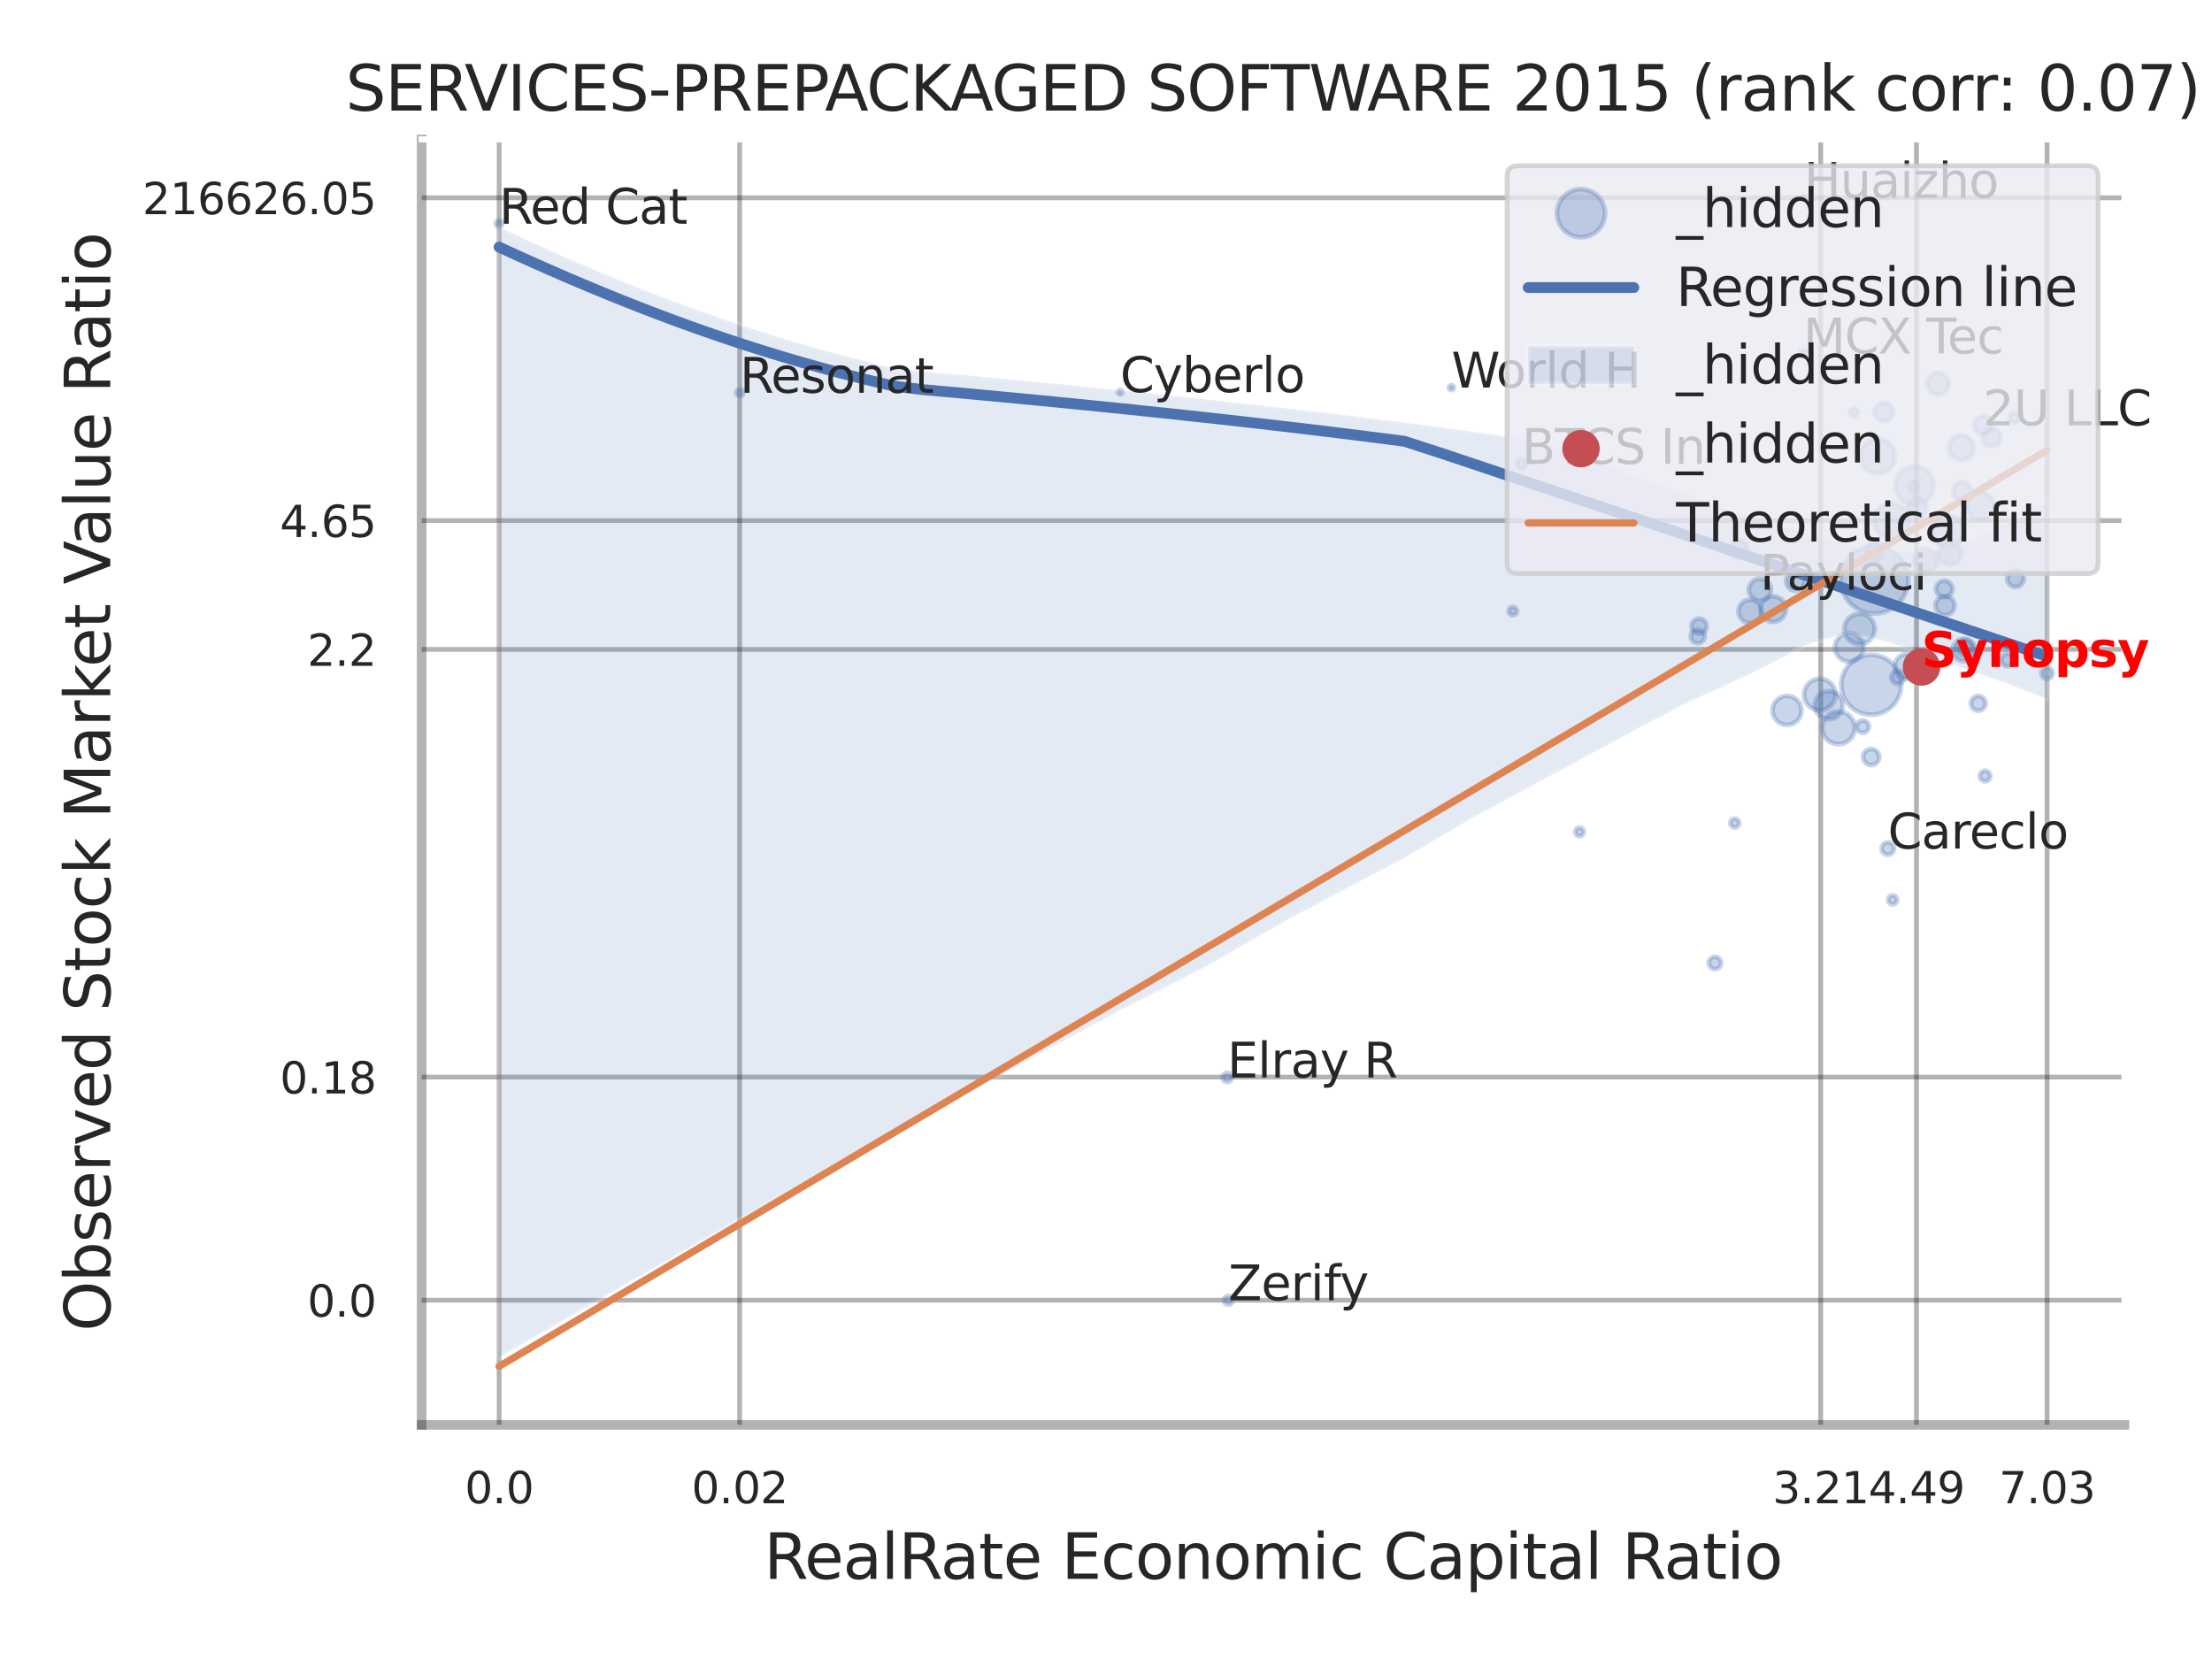 <?xml version="1.0" encoding="utf-8" standalone="no"?>
<!DOCTYPE svg PUBLIC "-//W3C//DTD SVG 1.1//EN"
  "http://www.w3.org/Graphics/SVG/1.1/DTD/svg11.dtd">
<svg xmlns:xlink="http://www.w3.org/1999/xlink" width="460.8pt" height="345.6pt" viewBox="0 0 460.8 345.6" xmlns="http://www.w3.org/2000/svg" version="1.1">
 <defs>
  <style type="text/css">*{stroke-linejoin: round; stroke-linecap: butt}</style>
 </defs>
 <g id="figure_1">
  <g id="patch_1">
   <path d="M 0 345.6 
L 460.8 345.6 
L 460.8 0 
L 0 0 
z
" style="fill: #ffffff"/>
  </g>
  <g id="axes_1">
   <g id="patch_2">
    <path d="M 87.84 296.82 
L 442.564 296.82 
L 442.564 29.04 
L 87.84 29.04 
z
" style="fill: #ffffff"/>
   </g>
   <g id="matplotlib.axis_1">
    <g id="xtick_1">
     <g id="line2d_1">
      <path d="M 103.98 296.82 
L 103.98 29.04 
" clip-path="url(#p01ad795432)" style="fill: none; stroke: #000000; stroke-opacity: 0.3; stroke-linecap: round"/>
     </g>
     <g id="text_1">
      <!-- 0.0 -->
      <g style="fill: #262626" transform="translate(96.824 313.159) scale(0.09 -0.09)">
       <defs>
        <path id="DejaVuSans-30" d="M 2034 4250 
Q 1547 4250 1301 3770 
Q 1056 3291 1056 2328 
Q 1056 1369 1301 889 
Q 1547 409 2034 409 
Q 2525 409 2770 889 
Q 3016 1369 3016 2328 
Q 3016 3291 2770 3770 
Q 2525 4250 2034 4250 
z
M 2034 4750 
Q 2819 4750 3233 4129 
Q 3647 3509 3647 2328 
Q 3647 1150 3233 529 
Q 2819 -91 2034 -91 
Q 1250 -91 836 529 
Q 422 1150 422 2328 
Q 422 3509 836 4129 
Q 1250 4750 2034 4750 
z
" transform="scale(0.016)"/>
        <path id="DejaVuSans-2e" d="M 684 794 
L 1344 794 
L 1344 0 
L 684 0 
L 684 794 
z
" transform="scale(0.016)"/>
       </defs>
       <use xlink:href="#DejaVuSans-30"/>
       <use xlink:href="#DejaVuSans-2e" transform="translate(63.623 0)"/>
       <use xlink:href="#DejaVuSans-30" transform="translate(95.41 0)"/>
      </g>
     </g>
    </g>
    <g id="xtick_2">
     <g id="line2d_2">
      <path d="M 154.082 296.82 
L 154.082 29.04 
" clip-path="url(#p01ad795432)" style="fill: none; stroke: #000000; stroke-opacity: 0.3; stroke-linecap: round"/>
     </g>
     <g id="text_2">
      <!-- 0.02 -->
      <g style="fill: #262626" transform="translate(144.063 313.159) scale(0.09 -0.09)">
       <defs>
        <path id="DejaVuSans-32" d="M 1228 531 
L 3431 531 
L 3431 0 
L 469 0 
L 469 531 
Q 828 903 1448 1529 
Q 2069 2156 2228 2338 
Q 2531 2678 2651 2914 
Q 2772 3150 2772 3378 
Q 2772 3750 2511 3984 
Q 2250 4219 1831 4219 
Q 1534 4219 1204 4116 
Q 875 4013 500 3803 
L 500 4441 
Q 881 4594 1212 4672 
Q 1544 4750 1819 4750 
Q 2544 4750 2975 4387 
Q 3406 4025 3406 3419 
Q 3406 3131 3298 2873 
Q 3191 2616 2906 2266 
Q 2828 2175 2409 1742 
Q 1991 1309 1228 531 
z
" transform="scale(0.016)"/>
       </defs>
       <use xlink:href="#DejaVuSans-30"/>
       <use xlink:href="#DejaVuSans-2e" transform="translate(63.623 0)"/>
       <use xlink:href="#DejaVuSans-30" transform="translate(95.41 0)"/>
       <use xlink:href="#DejaVuSans-32" transform="translate(159.033 0)"/>
      </g>
     </g>
    </g>
    <g id="xtick_3">
     <g id="line2d_3">
      <path d="M 379.288 296.82 
L 379.288 29.04 
" clip-path="url(#p01ad795432)" style="fill: none; stroke: #000000; stroke-opacity: 0.3; stroke-linecap: round"/>
     </g>
     <g id="text_3">
      <!-- 3.21 -->
      <g style="fill: #262626" transform="translate(369.268 313.159) scale(0.09 -0.09)">
       <defs>
        <path id="DejaVuSans-33" d="M 2597 2516 
Q 3050 2419 3304 2112 
Q 3559 1806 3559 1356 
Q 3559 666 3084 287 
Q 2609 -91 1734 -91 
Q 1441 -91 1130 -33 
Q 819 25 488 141 
L 488 750 
Q 750 597 1062 519 
Q 1375 441 1716 441 
Q 2309 441 2620 675 
Q 2931 909 2931 1356 
Q 2931 1769 2642 2001 
Q 2353 2234 1838 2234 
L 1294 2234 
L 1294 2753 
L 1863 2753 
Q 2328 2753 2575 2939 
Q 2822 3125 2822 3475 
Q 2822 3834 2567 4026 
Q 2313 4219 1838 4219 
Q 1578 4219 1281 4162 
Q 984 4106 628 3988 
L 628 4550 
Q 988 4650 1302 4700 
Q 1616 4750 1894 4750 
Q 2613 4750 3031 4423 
Q 3450 4097 3450 3541 
Q 3450 3153 3228 2886 
Q 3006 2619 2597 2516 
z
" transform="scale(0.016)"/>
        <path id="DejaVuSans-31" d="M 794 531 
L 1825 531 
L 1825 4091 
L 703 3866 
L 703 4441 
L 1819 4666 
L 2450 4666 
L 2450 531 
L 3481 531 
L 3481 0 
L 794 0 
L 794 531 
z
" transform="scale(0.016)"/>
       </defs>
       <use xlink:href="#DejaVuSans-33"/>
       <use xlink:href="#DejaVuSans-2e" transform="translate(63.623 0)"/>
       <use xlink:href="#DejaVuSans-32" transform="translate(95.41 0)"/>
       <use xlink:href="#DejaVuSans-31" transform="translate(159.033 0)"/>
      </g>
     </g>
    </g>
    <g id="xtick_4">
     <g id="line2d_4">
      <path d="M 399.237 296.82 
L 399.237 29.04 
" clip-path="url(#p01ad795432)" style="fill: none; stroke: #000000; stroke-opacity: 0.3; stroke-linecap: round"/>
     </g>
     <g id="text_4">
      <!-- 4.49 -->
      <g style="fill: #262626" transform="translate(389.217 313.159) scale(0.09 -0.09)">
       <defs>
        <path id="DejaVuSans-34" d="M 2419 4116 
L 825 1625 
L 2419 1625 
L 2419 4116 
z
M 2253 4666 
L 3047 4666 
L 3047 1625 
L 3713 1625 
L 3713 1100 
L 3047 1100 
L 3047 0 
L 2419 0 
L 2419 1100 
L 313 1100 
L 313 1709 
L 2253 4666 
z
" transform="scale(0.016)"/>
        <path id="DejaVuSans-39" d="M 703 97 
L 703 672 
Q 941 559 1184 500 
Q 1428 441 1663 441 
Q 2288 441 2617 861 
Q 2947 1281 2994 2138 
Q 2813 1869 2534 1725 
Q 2256 1581 1919 1581 
Q 1219 1581 811 2004 
Q 403 2428 403 3163 
Q 403 3881 828 4315 
Q 1253 4750 1959 4750 
Q 2769 4750 3195 4129 
Q 3622 3509 3622 2328 
Q 3622 1225 3098 567 
Q 2575 -91 1691 -91 
Q 1453 -91 1209 -44 
Q 966 3 703 97 
z
M 1959 2075 
Q 2384 2075 2632 2365 
Q 2881 2656 2881 3163 
Q 2881 3666 2632 3958 
Q 2384 4250 1959 4250 
Q 1534 4250 1286 3958 
Q 1038 3666 1038 3163 
Q 1038 2656 1286 2365 
Q 1534 2075 1959 2075 
z
" transform="scale(0.016)"/>
       </defs>
       <use xlink:href="#DejaVuSans-34"/>
       <use xlink:href="#DejaVuSans-2e" transform="translate(63.623 0)"/>
       <use xlink:href="#DejaVuSans-34" transform="translate(95.41 0)"/>
       <use xlink:href="#DejaVuSans-39" transform="translate(159.033 0)"/>
      </g>
     </g>
    </g>
    <g id="xtick_5">
     <g id="line2d_5">
      <path d="M 426.44 296.82 
L 426.44 29.04 
" clip-path="url(#p01ad795432)" style="fill: none; stroke: #000000; stroke-opacity: 0.3; stroke-linecap: round"/>
     </g>
     <g id="text_5">
      <!-- 7.03 -->
      <g style="fill: #262626" transform="translate(416.42 313.159) scale(0.09 -0.09)">
       <defs>
        <path id="DejaVuSans-37" d="M 525 4666 
L 3525 4666 
L 3525 4397 
L 1831 0 
L 1172 0 
L 2766 4134 
L 525 4134 
L 525 4666 
z
" transform="scale(0.016)"/>
       </defs>
       <use xlink:href="#DejaVuSans-37"/>
       <use xlink:href="#DejaVuSans-2e" transform="translate(63.623 0)"/>
       <use xlink:href="#DejaVuSans-30" transform="translate(95.41 0)"/>
       <use xlink:href="#DejaVuSans-33" transform="translate(159.033 0)"/>
      </g>
     </g>
    </g>
    <g id="xtick_6"/>
    <g id="xtick_7"/>
    <g id="xtick_8"/>
    <g id="xtick_9"/>
    <g id="text_6">
     <!-- RealRate Economic Capital Ratio -->
     <g style="fill: #262626" transform="translate(159.149 328.908) scale(0.13 -0.13)">
      <defs>
       <path id="DejaVuSans-52" d="M 2841 2188 
Q 3044 2119 3236 1894 
Q 3428 1669 3622 1275 
L 4263 0 
L 3584 0 
L 2988 1197 
Q 2756 1666 2539 1819 
Q 2322 1972 1947 1972 
L 1259 1972 
L 1259 0 
L 628 0 
L 628 4666 
L 2053 4666 
Q 2853 4666 3247 4331 
Q 3641 3997 3641 3322 
Q 3641 2881 3436 2590 
Q 3231 2300 2841 2188 
z
M 1259 4147 
L 1259 2491 
L 2053 2491 
Q 2509 2491 2742 2702 
Q 2975 2913 2975 3322 
Q 2975 3731 2742 3939 
Q 2509 4147 2053 4147 
L 1259 4147 
z
" transform="scale(0.016)"/>
       <path id="DejaVuSans-65" d="M 3597 1894 
L 3597 1613 
L 953 1613 
Q 991 1019 1311 708 
Q 1631 397 2203 397 
Q 2534 397 2845 478 
Q 3156 559 3463 722 
L 3463 178 
Q 3153 47 2828 -22 
Q 2503 -91 2169 -91 
Q 1331 -91 842 396 
Q 353 884 353 1716 
Q 353 2575 817 3079 
Q 1281 3584 2069 3584 
Q 2775 3584 3186 3129 
Q 3597 2675 3597 1894 
z
M 3022 2063 
Q 3016 2534 2758 2815 
Q 2500 3097 2075 3097 
Q 1594 3097 1305 2825 
Q 1016 2553 972 2059 
L 3022 2063 
z
" transform="scale(0.016)"/>
       <path id="DejaVuSans-61" d="M 2194 1759 
Q 1497 1759 1228 1600 
Q 959 1441 959 1056 
Q 959 750 1161 570 
Q 1363 391 1709 391 
Q 2188 391 2477 730 
Q 2766 1069 2766 1631 
L 2766 1759 
L 2194 1759 
z
M 3341 1997 
L 3341 0 
L 2766 0 
L 2766 531 
Q 2569 213 2275 61 
Q 1981 -91 1556 -91 
Q 1019 -91 701 211 
Q 384 513 384 1019 
Q 384 1609 779 1909 
Q 1175 2209 1959 2209 
L 2766 2209 
L 2766 2266 
Q 2766 2663 2505 2880 
Q 2244 3097 1772 3097 
Q 1472 3097 1187 3025 
Q 903 2953 641 2809 
L 641 3341 
Q 956 3463 1253 3523 
Q 1550 3584 1831 3584 
Q 2591 3584 2966 3190 
Q 3341 2797 3341 1997 
z
" transform="scale(0.016)"/>
       <path id="DejaVuSans-6c" d="M 603 4863 
L 1178 4863 
L 1178 0 
L 603 0 
L 603 4863 
z
" transform="scale(0.016)"/>
       <path id="DejaVuSans-74" d="M 1172 4494 
L 1172 3500 
L 2356 3500 
L 2356 3053 
L 1172 3053 
L 1172 1153 
Q 1172 725 1289 603 
Q 1406 481 1766 481 
L 2356 481 
L 2356 0 
L 1766 0 
Q 1100 0 847 248 
Q 594 497 594 1153 
L 594 3053 
L 172 3053 
L 172 3500 
L 594 3500 
L 594 4494 
L 1172 4494 
z
" transform="scale(0.016)"/>
       <path id="DejaVuSans-20" transform="scale(0.016)"/>
       <path id="DejaVuSans-45" d="M 628 4666 
L 3578 4666 
L 3578 4134 
L 1259 4134 
L 1259 2753 
L 3481 2753 
L 3481 2222 
L 1259 2222 
L 1259 531 
L 3634 531 
L 3634 0 
L 628 0 
L 628 4666 
z
" transform="scale(0.016)"/>
       <path id="DejaVuSans-63" d="M 3122 3366 
L 3122 2828 
Q 2878 2963 2633 3030 
Q 2388 3097 2138 3097 
Q 1578 3097 1268 2742 
Q 959 2388 959 1747 
Q 959 1106 1268 751 
Q 1578 397 2138 397 
Q 2388 397 2633 464 
Q 2878 531 3122 666 
L 3122 134 
Q 2881 22 2623 -34 
Q 2366 -91 2075 -91 
Q 1284 -91 818 406 
Q 353 903 353 1747 
Q 353 2603 823 3093 
Q 1294 3584 2113 3584 
Q 2378 3584 2631 3529 
Q 2884 3475 3122 3366 
z
" transform="scale(0.016)"/>
       <path id="DejaVuSans-6f" d="M 1959 3097 
Q 1497 3097 1228 2736 
Q 959 2375 959 1747 
Q 959 1119 1226 758 
Q 1494 397 1959 397 
Q 2419 397 2687 759 
Q 2956 1122 2956 1747 
Q 2956 2369 2687 2733 
Q 2419 3097 1959 3097 
z
M 1959 3584 
Q 2709 3584 3137 3096 
Q 3566 2609 3566 1747 
Q 3566 888 3137 398 
Q 2709 -91 1959 -91 
Q 1206 -91 779 398 
Q 353 888 353 1747 
Q 353 2609 779 3096 
Q 1206 3584 1959 3584 
z
" transform="scale(0.016)"/>
       <path id="DejaVuSans-6e" d="M 3513 2113 
L 3513 0 
L 2938 0 
L 2938 2094 
Q 2938 2591 2744 2837 
Q 2550 3084 2163 3084 
Q 1697 3084 1428 2787 
Q 1159 2491 1159 1978 
L 1159 0 
L 581 0 
L 581 3500 
L 1159 3500 
L 1159 2956 
Q 1366 3272 1645 3428 
Q 1925 3584 2291 3584 
Q 2894 3584 3203 3211 
Q 3513 2838 3513 2113 
z
" transform="scale(0.016)"/>
       <path id="DejaVuSans-6d" d="M 3328 2828 
Q 3544 3216 3844 3400 
Q 4144 3584 4550 3584 
Q 5097 3584 5394 3201 
Q 5691 2819 5691 2113 
L 5691 0 
L 5113 0 
L 5113 2094 
Q 5113 2597 4934 2840 
Q 4756 3084 4391 3084 
Q 3944 3084 3684 2787 
Q 3425 2491 3425 1978 
L 3425 0 
L 2847 0 
L 2847 2094 
Q 2847 2600 2669 2842 
Q 2491 3084 2119 3084 
Q 1678 3084 1418 2786 
Q 1159 2488 1159 1978 
L 1159 0 
L 581 0 
L 581 3500 
L 1159 3500 
L 1159 2956 
Q 1356 3278 1631 3431 
Q 1906 3584 2284 3584 
Q 2666 3584 2933 3390 
Q 3200 3197 3328 2828 
z
" transform="scale(0.016)"/>
       <path id="DejaVuSans-69" d="M 603 3500 
L 1178 3500 
L 1178 0 
L 603 0 
L 603 3500 
z
M 603 4863 
L 1178 4863 
L 1178 4134 
L 603 4134 
L 603 4863 
z
" transform="scale(0.016)"/>
       <path id="DejaVuSans-43" d="M 4122 4306 
L 4122 3641 
Q 3803 3938 3442 4084 
Q 3081 4231 2675 4231 
Q 1875 4231 1450 3742 
Q 1025 3253 1025 2328 
Q 1025 1406 1450 917 
Q 1875 428 2675 428 
Q 3081 428 3442 575 
Q 3803 722 4122 1019 
L 4122 359 
Q 3791 134 3420 21 
Q 3050 -91 2638 -91 
Q 1578 -91 968 557 
Q 359 1206 359 2328 
Q 359 3453 968 4101 
Q 1578 4750 2638 4750 
Q 3056 4750 3426 4639 
Q 3797 4528 4122 4306 
z
" transform="scale(0.016)"/>
       <path id="DejaVuSans-70" d="M 1159 525 
L 1159 -1331 
L 581 -1331 
L 581 3500 
L 1159 3500 
L 1159 2969 
Q 1341 3281 1617 3432 
Q 1894 3584 2278 3584 
Q 2916 3584 3314 3078 
Q 3713 2572 3713 1747 
Q 3713 922 3314 415 
Q 2916 -91 2278 -91 
Q 1894 -91 1617 61 
Q 1341 213 1159 525 
z
M 3116 1747 
Q 3116 2381 2855 2742 
Q 2594 3103 2138 3103 
Q 1681 3103 1420 2742 
Q 1159 2381 1159 1747 
Q 1159 1113 1420 752 
Q 1681 391 2138 391 
Q 2594 391 2855 752 
Q 3116 1113 3116 1747 
z
" transform="scale(0.016)"/>
      </defs>
      <use xlink:href="#DejaVuSans-52"/>
      <use xlink:href="#DejaVuSans-65" transform="translate(64.982 0)"/>
      <use xlink:href="#DejaVuSans-61" transform="translate(126.506 0)"/>
      <use xlink:href="#DejaVuSans-6c" transform="translate(187.785 0)"/>
      <use xlink:href="#DejaVuSans-52" transform="translate(215.568 0)"/>
      <use xlink:href="#DejaVuSans-61" transform="translate(282.801 0)"/>
      <use xlink:href="#DejaVuSans-74" transform="translate(344.08 0)"/>
      <use xlink:href="#DejaVuSans-65" transform="translate(383.289 0)"/>
      <use xlink:href="#DejaVuSans-20" transform="translate(444.812 0)"/>
      <use xlink:href="#DejaVuSans-45" transform="translate(476.6 0)"/>
      <use xlink:href="#DejaVuSans-63" transform="translate(539.783 0)"/>
      <use xlink:href="#DejaVuSans-6f" transform="translate(594.764 0)"/>
      <use xlink:href="#DejaVuSans-6e" transform="translate(655.945 0)"/>
      <use xlink:href="#DejaVuSans-6f" transform="translate(719.324 0)"/>
      <use xlink:href="#DejaVuSans-6d" transform="translate(780.506 0)"/>
      <use xlink:href="#DejaVuSans-69" transform="translate(877.918 0)"/>
      <use xlink:href="#DejaVuSans-63" transform="translate(905.701 0)"/>
      <use xlink:href="#DejaVuSans-20" transform="translate(960.682 0)"/>
      <use xlink:href="#DejaVuSans-43" transform="translate(992.469 0)"/>
      <use xlink:href="#DejaVuSans-61" transform="translate(1062.293 0)"/>
      <use xlink:href="#DejaVuSans-70" transform="translate(1123.572 0)"/>
      <use xlink:href="#DejaVuSans-69" transform="translate(1187.049 0)"/>
      <use xlink:href="#DejaVuSans-74" transform="translate(1214.832 0)"/>
      <use xlink:href="#DejaVuSans-61" transform="translate(1254.041 0)"/>
      <use xlink:href="#DejaVuSans-6c" transform="translate(1315.32 0)"/>
      <use xlink:href="#DejaVuSans-20" transform="translate(1343.104 0)"/>
      <use xlink:href="#DejaVuSans-52" transform="translate(1374.891 0)"/>
      <use xlink:href="#DejaVuSans-61" transform="translate(1442.123 0)"/>
      <use xlink:href="#DejaVuSans-74" transform="translate(1503.402 0)"/>
      <use xlink:href="#DejaVuSans-69" transform="translate(1542.611 0)"/>
      <use xlink:href="#DejaVuSans-6f" transform="translate(1570.395 0)"/>
     </g>
    </g>
   </g>
   <g id="matplotlib.axis_2">
    <g id="ytick_1">
     <g id="line2d_6">
      <path d="M 87.84 270.861 
L 442.564 270.861 
" clip-path="url(#p01ad795432)" style="fill: none; stroke: #000000; stroke-opacity: 0.3; stroke-linecap: round"/>
     </g>
     <g id="text_7">
      <!-- 0.0 -->
      <g style="fill: #262626" transform="translate(64.027 274.281) scale(0.09 -0.09)">
       <use xlink:href="#DejaVuSans-30"/>
       <use xlink:href="#DejaVuSans-2e" transform="translate(63.623 0)"/>
       <use xlink:href="#DejaVuSans-30" transform="translate(95.41 0)"/>
      </g>
     </g>
    </g>
    <g id="ytick_2">
     <g id="line2d_7">
      <path d="M 87.84 224.376 
L 442.564 224.376 
" clip-path="url(#p01ad795432)" style="fill: none; stroke: #000000; stroke-opacity: 0.3; stroke-linecap: round"/>
     </g>
     <g id="text_8">
      <!-- 0.18 -->
      <g style="fill: #262626" transform="translate(58.301 227.795) scale(0.09 -0.09)">
       <defs>
        <path id="DejaVuSans-38" d="M 2034 2216 
Q 1584 2216 1326 1975 
Q 1069 1734 1069 1313 
Q 1069 891 1326 650 
Q 1584 409 2034 409 
Q 2484 409 2743 651 
Q 3003 894 3003 1313 
Q 3003 1734 2745 1975 
Q 2488 2216 2034 2216 
z
M 1403 2484 
Q 997 2584 770 2862 
Q 544 3141 544 3541 
Q 544 4100 942 4425 
Q 1341 4750 2034 4750 
Q 2731 4750 3128 4425 
Q 3525 4100 3525 3541 
Q 3525 3141 3298 2862 
Q 3072 2584 2669 2484 
Q 3125 2378 3379 2068 
Q 3634 1759 3634 1313 
Q 3634 634 3220 271 
Q 2806 -91 2034 -91 
Q 1263 -91 848 271 
Q 434 634 434 1313 
Q 434 1759 690 2068 
Q 947 2378 1403 2484 
z
M 1172 3481 
Q 1172 3119 1398 2916 
Q 1625 2713 2034 2713 
Q 2441 2713 2670 2916 
Q 2900 3119 2900 3481 
Q 2900 3844 2670 4047 
Q 2441 4250 2034 4250 
Q 1625 4250 1398 4047 
Q 1172 3844 1172 3481 
z
" transform="scale(0.016)"/>
       </defs>
       <use xlink:href="#DejaVuSans-30"/>
       <use xlink:href="#DejaVuSans-2e" transform="translate(63.623 0)"/>
       <use xlink:href="#DejaVuSans-31" transform="translate(95.41 0)"/>
       <use xlink:href="#DejaVuSans-38" transform="translate(159.033 0)"/>
      </g>
     </g>
    </g>
    <g id="ytick_3">
     <g id="line2d_8">
      <path d="M 87.84 135.282 
L 442.564 135.282 
" clip-path="url(#p01ad795432)" style="fill: none; stroke: #000000; stroke-opacity: 0.3; stroke-linecap: round"/>
     </g>
     <g id="text_9">
      <!-- 2.2 -->
      <g style="fill: #262626" transform="translate(64.027 138.701) scale(0.09 -0.09)">
       <use xlink:href="#DejaVuSans-32"/>
       <use xlink:href="#DejaVuSans-2e" transform="translate(63.623 0)"/>
       <use xlink:href="#DejaVuSans-32" transform="translate(95.41 0)"/>
      </g>
     </g>
    </g>
    <g id="ytick_4">
     <g id="line2d_9">
      <path d="M 87.84 108.447 
L 442.564 108.447 
" clip-path="url(#p01ad795432)" style="fill: none; stroke: #000000; stroke-opacity: 0.3; stroke-linecap: round"/>
     </g>
     <g id="text_10">
      <!-- 4.65 -->
      <g style="fill: #262626" transform="translate(58.301 111.866) scale(0.09 -0.09)">
       <defs>
        <path id="DejaVuSans-36" d="M 2113 2584 
Q 1688 2584 1439 2293 
Q 1191 2003 1191 1497 
Q 1191 994 1439 701 
Q 1688 409 2113 409 
Q 2538 409 2786 701 
Q 3034 994 3034 1497 
Q 3034 2003 2786 2293 
Q 2538 2584 2113 2584 
z
M 3366 4563 
L 3366 3988 
Q 3128 4100 2886 4159 
Q 2644 4219 2406 4219 
Q 1781 4219 1451 3797 
Q 1122 3375 1075 2522 
Q 1259 2794 1537 2939 
Q 1816 3084 2150 3084 
Q 2853 3084 3261 2657 
Q 3669 2231 3669 1497 
Q 3669 778 3244 343 
Q 2819 -91 2113 -91 
Q 1303 -91 875 529 
Q 447 1150 447 2328 
Q 447 3434 972 4092 
Q 1497 4750 2381 4750 
Q 2619 4750 2861 4703 
Q 3103 4656 3366 4563 
z
" transform="scale(0.016)"/>
        <path id="DejaVuSans-35" d="M 691 4666 
L 3169 4666 
L 3169 4134 
L 1269 4134 
L 1269 2991 
Q 1406 3038 1543 3061 
Q 1681 3084 1819 3084 
Q 2600 3084 3056 2656 
Q 3513 2228 3513 1497 
Q 3513 744 3044 326 
Q 2575 -91 1722 -91 
Q 1428 -91 1123 -41 
Q 819 9 494 109 
L 494 744 
Q 775 591 1075 516 
Q 1375 441 1709 441 
Q 2250 441 2565 725 
Q 2881 1009 2881 1497 
Q 2881 1984 2565 2268 
Q 2250 2553 1709 2553 
Q 1456 2553 1204 2497 
Q 953 2441 691 2322 
L 691 4666 
z
" transform="scale(0.016)"/>
       </defs>
       <use xlink:href="#DejaVuSans-34"/>
       <use xlink:href="#DejaVuSans-2e" transform="translate(63.623 0)"/>
       <use xlink:href="#DejaVuSans-36" transform="translate(95.41 0)"/>
       <use xlink:href="#DejaVuSans-35" transform="translate(159.033 0)"/>
      </g>
     </g>
    </g>
    <g id="ytick_5">
     <g id="line2d_10">
      <path d="M 87.84 41.203 
L 442.564 41.203 
" clip-path="url(#p01ad795432)" style="fill: none; stroke: #000000; stroke-opacity: 0.3; stroke-linecap: round"/>
     </g>
     <g id="text_11">
      <!-- 216626.05 -->
      <g style="fill: #262626" transform="translate(29.67 44.622) scale(0.09 -0.09)">
       <use xlink:href="#DejaVuSans-32"/>
       <use xlink:href="#DejaVuSans-31" transform="translate(63.623 0)"/>
       <use xlink:href="#DejaVuSans-36" transform="translate(127.246 0)"/>
       <use xlink:href="#DejaVuSans-36" transform="translate(190.869 0)"/>
       <use xlink:href="#DejaVuSans-32" transform="translate(254.492 0)"/>
       <use xlink:href="#DejaVuSans-36" transform="translate(318.115 0)"/>
       <use xlink:href="#DejaVuSans-2e" transform="translate(381.738 0)"/>
       <use xlink:href="#DejaVuSans-30" transform="translate(413.525 0)"/>
       <use xlink:href="#DejaVuSans-35" transform="translate(477.148 0)"/>
      </g>
     </g>
    </g>
    <g id="ytick_6"/>
    <g id="ytick_7"/>
    <g id="ytick_8"/>
    <g id="ytick_9"/>
    <g id="ytick_10"/>
    <g id="text_12">
     <!-- Observed Stock Market Value Ratio -->
     <g style="fill: #262626" transform="translate(22.966 277.332) rotate(-90) scale(0.13 -0.13)">
      <defs>
       <path id="DejaVuSans-4f" d="M 2522 4238 
Q 1834 4238 1429 3725 
Q 1025 3213 1025 2328 
Q 1025 1447 1429 934 
Q 1834 422 2522 422 
Q 3209 422 3611 934 
Q 4013 1447 4013 2328 
Q 4013 3213 3611 3725 
Q 3209 4238 2522 4238 
z
M 2522 4750 
Q 3503 4750 4090 4092 
Q 4678 3434 4678 2328 
Q 4678 1225 4090 567 
Q 3503 -91 2522 -91 
Q 1538 -91 948 565 
Q 359 1222 359 2328 
Q 359 3434 948 4092 
Q 1538 4750 2522 4750 
z
" transform="scale(0.016)"/>
       <path id="DejaVuSans-62" d="M 3116 1747 
Q 3116 2381 2855 2742 
Q 2594 3103 2138 3103 
Q 1681 3103 1420 2742 
Q 1159 2381 1159 1747 
Q 1159 1113 1420 752 
Q 1681 391 2138 391 
Q 2594 391 2855 752 
Q 3116 1113 3116 1747 
z
M 1159 2969 
Q 1341 3281 1617 3432 
Q 1894 3584 2278 3584 
Q 2916 3584 3314 3078 
Q 3713 2572 3713 1747 
Q 3713 922 3314 415 
Q 2916 -91 2278 -91 
Q 1894 -91 1617 61 
Q 1341 213 1159 525 
L 1159 0 
L 581 0 
L 581 4863 
L 1159 4863 
L 1159 2969 
z
" transform="scale(0.016)"/>
       <path id="DejaVuSans-73" d="M 2834 3397 
L 2834 2853 
Q 2591 2978 2328 3040 
Q 2066 3103 1784 3103 
Q 1356 3103 1142 2972 
Q 928 2841 928 2578 
Q 928 2378 1081 2264 
Q 1234 2150 1697 2047 
L 1894 2003 
Q 2506 1872 2764 1633 
Q 3022 1394 3022 966 
Q 3022 478 2636 193 
Q 2250 -91 1575 -91 
Q 1294 -91 989 -36 
Q 684 19 347 128 
L 347 722 
Q 666 556 975 473 
Q 1284 391 1588 391 
Q 1994 391 2212 530 
Q 2431 669 2431 922 
Q 2431 1156 2273 1281 
Q 2116 1406 1581 1522 
L 1381 1569 
Q 847 1681 609 1914 
Q 372 2147 372 2553 
Q 372 3047 722 3315 
Q 1072 3584 1716 3584 
Q 2034 3584 2315 3537 
Q 2597 3491 2834 3397 
z
" transform="scale(0.016)"/>
       <path id="DejaVuSans-72" d="M 2631 2963 
Q 2534 3019 2420 3045 
Q 2306 3072 2169 3072 
Q 1681 3072 1420 2755 
Q 1159 2438 1159 1844 
L 1159 0 
L 581 0 
L 581 3500 
L 1159 3500 
L 1159 2956 
Q 1341 3275 1631 3429 
Q 1922 3584 2338 3584 
Q 2397 3584 2469 3576 
Q 2541 3569 2628 3553 
L 2631 2963 
z
" transform="scale(0.016)"/>
       <path id="DejaVuSans-76" d="M 191 3500 
L 800 3500 
L 1894 563 
L 2988 3500 
L 3597 3500 
L 2284 0 
L 1503 0 
L 191 3500 
z
" transform="scale(0.016)"/>
       <path id="DejaVuSans-64" d="M 2906 2969 
L 2906 4863 
L 3481 4863 
L 3481 0 
L 2906 0 
L 2906 525 
Q 2725 213 2448 61 
Q 2172 -91 1784 -91 
Q 1150 -91 751 415 
Q 353 922 353 1747 
Q 353 2572 751 3078 
Q 1150 3584 1784 3584 
Q 2172 3584 2448 3432 
Q 2725 3281 2906 2969 
z
M 947 1747 
Q 947 1113 1208 752 
Q 1469 391 1925 391 
Q 2381 391 2643 752 
Q 2906 1113 2906 1747 
Q 2906 2381 2643 2742 
Q 2381 3103 1925 3103 
Q 1469 3103 1208 2742 
Q 947 2381 947 1747 
z
" transform="scale(0.016)"/>
       <path id="DejaVuSans-53" d="M 3425 4513 
L 3425 3897 
Q 3066 4069 2747 4153 
Q 2428 4238 2131 4238 
Q 1616 4238 1336 4038 
Q 1056 3838 1056 3469 
Q 1056 3159 1242 3001 
Q 1428 2844 1947 2747 
L 2328 2669 
Q 3034 2534 3370 2195 
Q 3706 1856 3706 1288 
Q 3706 609 3251 259 
Q 2797 -91 1919 -91 
Q 1588 -91 1214 -16 
Q 841 59 441 206 
L 441 856 
Q 825 641 1194 531 
Q 1563 422 1919 422 
Q 2459 422 2753 634 
Q 3047 847 3047 1241 
Q 3047 1584 2836 1778 
Q 2625 1972 2144 2069 
L 1759 2144 
Q 1053 2284 737 2584 
Q 422 2884 422 3419 
Q 422 4038 858 4394 
Q 1294 4750 2059 4750 
Q 2388 4750 2728 4690 
Q 3069 4631 3425 4513 
z
" transform="scale(0.016)"/>
       <path id="DejaVuSans-6b" d="M 581 4863 
L 1159 4863 
L 1159 1991 
L 2875 3500 
L 3609 3500 
L 1753 1863 
L 3688 0 
L 2938 0 
L 1159 1709 
L 1159 0 
L 581 0 
L 581 4863 
z
" transform="scale(0.016)"/>
       <path id="DejaVuSans-4d" d="M 628 4666 
L 1569 4666 
L 2759 1491 
L 3956 4666 
L 4897 4666 
L 4897 0 
L 4281 0 
L 4281 4097 
L 3078 897 
L 2444 897 
L 1241 4097 
L 1241 0 
L 628 0 
L 628 4666 
z
" transform="scale(0.016)"/>
       <path id="DejaVuSans-56" d="M 1831 0 
L 50 4666 
L 709 4666 
L 2188 738 
L 3669 4666 
L 4325 4666 
L 2547 0 
L 1831 0 
z
" transform="scale(0.016)"/>
       <path id="DejaVuSans-75" d="M 544 1381 
L 544 3500 
L 1119 3500 
L 1119 1403 
Q 1119 906 1312 657 
Q 1506 409 1894 409 
Q 2359 409 2629 706 
Q 2900 1003 2900 1516 
L 2900 3500 
L 3475 3500 
L 3475 0 
L 2900 0 
L 2900 538 
Q 2691 219 2414 64 
Q 2138 -91 1772 -91 
Q 1169 -91 856 284 
Q 544 659 544 1381 
z
M 1991 3584 
L 1991 3584 
z
" transform="scale(0.016)"/>
      </defs>
      <use xlink:href="#DejaVuSans-4f"/>
      <use xlink:href="#DejaVuSans-62" transform="translate(78.711 0)"/>
      <use xlink:href="#DejaVuSans-73" transform="translate(142.188 0)"/>
      <use xlink:href="#DejaVuSans-65" transform="translate(194.287 0)"/>
      <use xlink:href="#DejaVuSans-72" transform="translate(255.811 0)"/>
      <use xlink:href="#DejaVuSans-76" transform="translate(296.924 0)"/>
      <use xlink:href="#DejaVuSans-65" transform="translate(356.104 0)"/>
      <use xlink:href="#DejaVuSans-64" transform="translate(417.627 0)"/>
      <use xlink:href="#DejaVuSans-20" transform="translate(481.104 0)"/>
      <use xlink:href="#DejaVuSans-53" transform="translate(512.891 0)"/>
      <use xlink:href="#DejaVuSans-74" transform="translate(576.367 0)"/>
      <use xlink:href="#DejaVuSans-6f" transform="translate(615.576 0)"/>
      <use xlink:href="#DejaVuSans-63" transform="translate(676.758 0)"/>
      <use xlink:href="#DejaVuSans-6b" transform="translate(731.738 0)"/>
      <use xlink:href="#DejaVuSans-20" transform="translate(789.648 0)"/>
      <use xlink:href="#DejaVuSans-4d" transform="translate(821.436 0)"/>
      <use xlink:href="#DejaVuSans-61" transform="translate(907.715 0)"/>
      <use xlink:href="#DejaVuSans-72" transform="translate(968.994 0)"/>
      <use xlink:href="#DejaVuSans-6b" transform="translate(1010.107 0)"/>
      <use xlink:href="#DejaVuSans-65" transform="translate(1064.393 0)"/>
      <use xlink:href="#DejaVuSans-74" transform="translate(1125.916 0)"/>
      <use xlink:href="#DejaVuSans-20" transform="translate(1165.125 0)"/>
      <use xlink:href="#DejaVuSans-56" transform="translate(1196.912 0)"/>
      <use xlink:href="#DejaVuSans-61" transform="translate(1257.57 0)"/>
      <use xlink:href="#DejaVuSans-6c" transform="translate(1318.85 0)"/>
      <use xlink:href="#DejaVuSans-75" transform="translate(1346.633 0)"/>
      <use xlink:href="#DejaVuSans-65" transform="translate(1410.012 0)"/>
      <use xlink:href="#DejaVuSans-20" transform="translate(1471.535 0)"/>
      <use xlink:href="#DejaVuSans-52" transform="translate(1503.322 0)"/>
      <use xlink:href="#DejaVuSans-61" transform="translate(1570.555 0)"/>
      <use xlink:href="#DejaVuSans-74" transform="translate(1631.834 0)"/>
      <use xlink:href="#DejaVuSans-69" transform="translate(1671.043 0)"/>
      <use xlink:href="#DejaVuSans-6f" transform="translate(1698.826 0)"/>
     </g>
    </g>
   </g>
   <g id="PathCollection_1">
    <path d="M 426.44 141.457 
C 426.758 141.457 427.063 141.331 427.287 141.106 
C 427.512 140.882 427.638 140.577 427.638 140.26 
C 427.638 139.942 427.512 139.637 427.287 139.413 
C 427.063 139.188 426.758 139.062 426.44 139.062 
C 426.123 139.062 425.818 139.188 425.594 139.413 
C 425.369 139.637 425.243 139.942 425.243 140.26 
C 425.243 140.577 425.369 140.882 425.594 141.106 
C 425.818 141.331 426.123 141.457 426.44 141.457 
z
" clip-path="url(#p01ad795432)" style="fill: #4c72b0; fill-opacity: 0.3; stroke: #4c72b0; stroke-opacity: 0.3"/>
    <path d="M 394.131 112.253 
C 395.111 112.253 396.051 111.864 396.744 111.171 
C 397.437 110.478 397.827 109.538 397.827 108.558 
C 397.827 107.577 397.437 106.637 396.744 105.944 
C 396.051 105.251 395.111 104.862 394.131 104.862 
C 393.151 104.862 392.211 105.251 391.518 105.944 
C 390.825 106.637 390.435 107.577 390.435 108.558 
C 390.435 109.538 390.825 110.478 391.518 111.171 
C 392.211 111.864 393.151 112.253 394.131 112.253 
z
" clip-path="url(#p01ad795432)" style="fill: #4c72b0; fill-opacity: 0.3; stroke: #4c72b0; stroke-opacity: 0.3"/>
    <path d="M 405.02 124.401 
C 405.475 124.401 405.911 124.221 406.233 123.899 
C 406.555 123.577 406.736 123.14 406.736 122.685 
C 406.736 122.23 406.555 121.794 406.233 121.472 
C 405.911 121.15 405.475 120.969 405.02 120.969 
C 404.564 120.969 404.128 121.15 403.806 121.472 
C 403.484 121.794 403.303 122.23 403.303 122.685 
C 403.303 123.14 403.484 123.577 403.806 123.899 
C 404.128 124.221 404.564 124.401 405.02 124.401 
z
" clip-path="url(#p01ad795432)" style="fill: #4c72b0; fill-opacity: 0.3; stroke: #4c72b0; stroke-opacity: 0.3"/>
    <path d="M 329.041 174.171 
C 329.273 174.171 329.495 174.079 329.659 173.915 
C 329.823 173.751 329.916 173.529 329.916 173.297 
C 329.916 173.065 329.823 172.842 329.659 172.678 
C 329.495 172.514 329.273 172.422 329.041 172.422 
C 328.809 172.422 328.586 172.514 328.422 172.678 
C 328.258 172.842 328.166 173.065 328.166 173.297 
C 328.166 173.529 328.258 173.751 328.422 173.915 
C 328.586 174.079 328.809 174.171 329.041 174.171 
z
" clip-path="url(#p01ad795432)" style="fill: #4c72b0; fill-opacity: 0.3; stroke: #4c72b0; stroke-opacity: 0.3"/>
    <path d="M 103.964 47.305 
C 104.148 47.305 104.325 47.231 104.456 47.101 
C 104.586 46.97 104.66 46.793 104.66 46.609 
C 104.66 46.424 104.586 46.247 104.456 46.117 
C 104.325 45.986 104.148 45.913 103.964 45.913 
C 103.779 45.913 103.602 45.986 103.472 46.117 
C 103.341 46.247 103.268 46.424 103.268 46.609 
C 103.268 46.793 103.341 46.97 103.472 47.101 
C 103.602 47.231 103.779 47.305 103.964 47.305 
z
" clip-path="url(#p01ad795432)" style="fill: #4c72b0; fill-opacity: 0.3; stroke: #4c72b0; stroke-opacity: 0.3"/>
    <path d="M 405.783 114.036 
C 406.682 114.036 407.544 113.679 408.18 113.043 
C 408.816 112.407 409.174 111.544 409.174 110.645 
C 409.174 109.746 408.816 108.883 408.18 108.247 
C 407.544 107.611 406.682 107.254 405.783 107.254 
C 404.883 107.254 404.021 107.611 403.385 108.247 
C 402.749 108.883 402.391 109.746 402.391 110.645 
C 402.391 111.544 402.749 112.407 403.385 113.043 
C 404.021 113.679 404.883 114.036 405.783 114.036 
z
" clip-path="url(#p01ad795432)" style="fill: #4c72b0; fill-opacity: 0.3; stroke: #4c72b0; stroke-opacity: 0.3"/>
    <path d="M 390.471 127.805 
C 392.346 127.805 394.145 127.06 395.471 125.734 
C 396.797 124.408 397.542 122.609 397.542 120.734 
C 397.542 118.859 396.797 117.06 395.471 115.734 
C 394.145 114.408 392.346 113.663 390.471 113.663 
C 388.596 113.663 386.797 114.408 385.471 115.734 
C 384.145 117.06 383.4 118.859 383.4 120.734 
C 383.4 122.609 384.145 124.408 385.471 125.734 
C 386.797 127.06 388.596 127.805 390.471 127.805 
z
" clip-path="url(#p01ad795432)" style="fill: #4c72b0; fill-opacity: 0.3; stroke: #4c72b0; stroke-opacity: 0.3"/>
    <path d="M 398.841 105.19 
C 399.9 105.19 400.916 104.769 401.665 104.02 
C 402.413 103.271 402.834 102.256 402.834 101.197 
C 402.834 100.138 402.413 99.123 401.665 98.374 
C 400.916 97.625 399.9 97.205 398.841 97.205 
C 397.783 97.205 396.767 97.625 396.018 98.374 
C 395.27 99.123 394.849 100.138 394.849 101.197 
C 394.849 102.256 395.27 103.271 396.018 104.02 
C 396.767 104.769 397.783 105.19 398.841 105.19 
z
" clip-path="url(#p01ad795432)" style="fill: #4c72b0; fill-opacity: 0.3; stroke: #4c72b0; stroke-opacity: 0.3"/>
    <path d="M 394.28 188.401 
C 394.529 188.401 394.768 188.303 394.944 188.126 
C 395.12 187.95 395.219 187.711 395.219 187.462 
C 395.219 187.213 395.12 186.974 394.944 186.798 
C 394.768 186.622 394.529 186.523 394.28 186.523 
C 394.031 186.523 393.792 186.622 393.616 186.798 
C 393.44 186.974 393.341 187.213 393.341 187.462 
C 393.341 187.711 393.44 187.95 393.616 188.126 
C 393.792 188.303 394.031 188.401 394.28 188.401 
z
" clip-path="url(#p01ad795432)" style="fill: #4c72b0; fill-opacity: 0.3; stroke: #4c72b0; stroke-opacity: 0.3"/>
    <path d="M 387.371 134.194 
C 388.213 134.194 389.02 133.86 389.615 133.265 
C 390.21 132.67 390.545 131.862 390.545 131.021 
C 390.545 130.179 390.21 129.372 389.615 128.777 
C 389.02 128.181 388.213 127.847 387.371 127.847 
C 386.529 127.847 385.722 128.181 385.127 128.777 
C 384.532 129.372 384.197 130.179 384.197 131.021 
C 384.197 131.862 384.532 132.67 385.127 133.265 
C 385.722 133.86 386.529 134.194 387.371 134.194 
z
" clip-path="url(#p01ad795432)" style="fill: #4c72b0; fill-opacity: 0.3; stroke: #4c72b0; stroke-opacity: 0.3"/>
    <path d="M 379.095 147.972 
C 379.967 147.972 380.802 147.625 381.419 147.009 
C 382.035 146.393 382.381 145.557 382.381 144.686 
C 382.381 143.814 382.035 142.978 381.419 142.362 
C 380.802 141.746 379.967 141.4 379.095 141.4 
C 378.224 141.4 377.388 141.746 376.772 142.362 
C 376.155 142.978 375.809 143.814 375.809 144.686 
C 375.809 145.557 376.155 146.393 376.772 147.009 
C 377.388 147.625 378.224 147.972 379.095 147.972 
z
" clip-path="url(#p01ad795432)" style="fill: #4c72b0; fill-opacity: 0.3; stroke: #4c72b0; stroke-opacity: 0.3"/>
    <path d="M 385.245 137.844 
C 386.038 137.844 386.799 137.529 387.36 136.968 
C 387.92 136.408 388.235 135.647 388.235 134.854 
C 388.235 134.061 387.92 133.301 387.36 132.74 
C 386.799 132.179 386.038 131.864 385.245 131.864 
C 384.452 131.864 383.692 132.179 383.131 132.74 
C 382.57 133.301 382.255 134.061 382.255 134.854 
C 382.255 135.647 382.57 136.408 383.131 136.968 
C 383.692 137.529 384.452 137.844 385.245 137.844 
z
" clip-path="url(#p01ad795432)" style="fill: #4c72b0; fill-opacity: 0.3; stroke: #4c72b0; stroke-opacity: 0.3"/>
    <path d="M 408.592 95.828 
C 409.273 95.828 409.927 95.557 410.408 95.075 
C 410.89 94.594 411.16 93.941 411.16 93.26 
C 411.16 92.578 410.89 91.925 410.408 91.444 
C 409.927 90.962 409.273 90.691 408.592 90.691 
C 407.911 90.691 407.258 90.962 406.776 91.444 
C 406.295 91.925 406.024 92.578 406.024 93.26 
C 406.024 93.941 406.295 94.594 406.776 95.075 
C 407.258 95.557 407.911 95.828 408.592 95.828 
z
" clip-path="url(#p01ad795432)" style="fill: #4c72b0; fill-opacity: 0.3; stroke: #4c72b0; stroke-opacity: 0.3"/>
    <path d="M 409.139 137.749 
C 409.766 137.749 410.366 137.5 410.809 137.057 
C 411.252 136.614 411.501 136.014 411.501 135.387 
C 411.501 134.761 411.252 134.16 410.809 133.718 
C 410.366 133.275 409.766 133.026 409.139 133.026 
C 408.513 133.026 407.912 133.275 407.469 133.718 
C 407.027 134.16 406.778 134.761 406.778 135.387 
C 406.778 136.014 407.027 136.614 407.469 137.057 
C 407.912 137.5 408.513 137.749 409.139 137.749 
z
" clip-path="url(#p01ad795432)" style="fill: #4c72b0; fill-opacity: 0.3; stroke: #4c72b0; stroke-opacity: 0.3"/>
    <path d="M 400.286 142.332 
C 401.185 142.332 402.048 141.974 402.683 141.339 
C 403.319 140.703 403.676 139.841 403.676 138.941 
C 403.676 138.042 403.319 137.18 402.683 136.544 
C 402.048 135.909 401.185 135.551 400.286 135.551 
C 399.387 135.551 398.525 135.909 397.889 136.544 
C 397.253 137.18 396.896 138.042 396.896 138.941 
C 396.896 139.841 397.253 140.703 397.889 141.339 
C 398.525 141.974 399.387 142.332 400.286 142.332 
z
" clip-path="url(#p01ad795432)" style="fill: #4c72b0; fill-opacity: 0.3; stroke: #4c72b0; stroke-opacity: 0.3"/>
    <path d="M 391.208 98.652 
C 392.168 98.652 393.089 98.27 393.767 97.592 
C 394.446 96.913 394.827 95.993 394.827 95.033 
C 394.827 94.073 394.446 93.152 393.767 92.474 
C 393.089 91.795 392.168 91.414 391.208 91.414 
C 390.249 91.414 389.328 91.795 388.649 92.474 
C 387.971 93.152 387.589 94.073 387.589 95.033 
C 387.589 95.993 387.971 96.913 388.649 97.592 
C 389.328 98.27 390.249 98.652 391.208 98.652 
z
" clip-path="url(#p01ad795432)" style="fill: #4c72b0; fill-opacity: 0.3; stroke: #4c72b0; stroke-opacity: 0.3"/>
    <path d="M 154.107 82.558 
C 154.302 82.558 154.489 82.48 154.627 82.342 
C 154.764 82.205 154.842 82.017 154.842 81.822 
C 154.842 81.627 154.764 81.44 154.627 81.302 
C 154.489 81.165 154.302 81.087 154.107 81.087 
C 153.912 81.087 153.724 81.165 153.587 81.302 
C 153.449 81.44 153.371 81.627 153.371 81.822 
C 153.371 82.017 153.449 82.205 153.587 82.342 
C 153.724 82.48 153.912 82.558 154.107 82.558 
z
" clip-path="url(#p01ad795432)" style="fill: #4c72b0; fill-opacity: 0.3; stroke: #4c72b0; stroke-opacity: 0.3"/>
    <path d="M 397.333 141.442 
C 398.029 141.442 398.696 141.165 399.187 140.674 
C 399.679 140.182 399.955 139.515 399.955 138.819 
C 399.955 138.124 399.679 137.457 399.187 136.965 
C 398.696 136.474 398.029 136.197 397.333 136.197 
C 396.638 136.197 395.971 136.474 395.479 136.965 
C 394.987 137.457 394.711 138.124 394.711 138.819 
C 394.711 139.515 394.987 140.182 395.479 140.674 
C 395.971 141.165 396.638 141.442 397.333 141.442 
z
" clip-path="url(#p01ad795432)" style="fill: #4c72b0; fill-opacity: 0.3; stroke: #4c72b0; stroke-opacity: 0.3"/>
    <path d="M 353.676 133.996 
C 354.062 133.996 354.433 133.842 354.706 133.569 
C 354.979 133.296 355.133 132.925 355.133 132.539 
C 355.133 132.152 354.979 131.782 354.706 131.509 
C 354.433 131.235 354.062 131.082 353.676 131.082 
C 353.29 131.082 352.919 131.235 352.646 131.509 
C 352.372 131.782 352.219 132.152 352.219 132.539 
C 352.219 132.925 352.372 133.296 352.646 133.569 
C 352.919 133.842 353.29 133.996 353.676 133.996 
z
" clip-path="url(#p01ad795432)" style="fill: #4c72b0; fill-opacity: 0.3; stroke: #4c72b0; stroke-opacity: 0.3"/>
    <path d="M 380.984 149.823 
C 381.759 149.823 382.503 149.515 383.051 148.966 
C 383.599 148.418 383.907 147.674 383.907 146.899 
C 383.907 146.124 383.599 145.38 383.051 144.832 
C 382.503 144.284 381.759 143.976 380.984 143.976 
C 380.208 143.976 379.465 144.284 378.916 144.832 
C 378.368 145.38 378.06 146.124 378.06 146.899 
C 378.06 147.674 378.368 148.418 378.916 148.966 
C 379.465 149.515 380.208 149.823 380.984 149.823 
z
" clip-path="url(#p01ad795432)" style="fill: #4c72b0; fill-opacity: 0.3; stroke: #4c72b0; stroke-opacity: 0.3"/>
    <path d="M 302.371 81.255 
C 302.507 81.255 302.638 81.201 302.734 81.105 
C 302.831 81.009 302.885 80.878 302.885 80.742 
C 302.885 80.605 302.831 80.475 302.734 80.378 
C 302.638 80.282 302.507 80.228 302.371 80.228 
C 302.235 80.228 302.104 80.282 302.008 80.378 
C 301.911 80.475 301.857 80.605 301.857 80.742 
C 301.857 80.878 301.911 81.009 302.008 81.105 
C 302.104 81.201 302.235 81.255 302.371 81.255 
z
" clip-path="url(#p01ad795432)" style="fill: #4c72b0; fill-opacity: 0.3; stroke: #4c72b0; stroke-opacity: 0.3"/>
    <path d="M 388.064 152.67 
C 388.406 152.67 388.735 152.534 388.977 152.291 
C 389.22 152.049 389.356 151.72 389.356 151.378 
C 389.356 151.035 389.22 150.706 388.977 150.464 
C 388.735 150.222 388.406 150.086 388.064 150.086 
C 387.721 150.086 387.392 150.222 387.15 150.464 
C 386.908 150.706 386.771 151.035 386.771 151.378 
C 386.771 151.72 386.908 152.049 387.15 152.291 
C 387.392 152.534 387.721 152.67 388.064 152.67 
z
" clip-path="url(#p01ad795432)" style="fill: #4c72b0; fill-opacity: 0.3; stroke: #4c72b0; stroke-opacity: 0.3"/>
    <path d="M 372.269 151.016 
C 373.071 151.016 373.84 150.698 374.407 150.131 
C 374.974 149.564 375.293 148.794 375.293 147.993 
C 375.293 147.191 374.974 146.422 374.407 145.855 
C 373.84 145.288 373.071 144.969 372.269 144.969 
C 371.467 144.969 370.698 145.288 370.131 145.855 
C 369.564 146.422 369.245 147.191 369.245 147.993 
C 369.245 148.794 369.564 149.564 370.131 150.131 
C 370.698 150.698 371.467 151.016 372.269 151.016 
z
" clip-path="url(#p01ad795432)" style="fill: #4c72b0; fill-opacity: 0.3; stroke: #4c72b0; stroke-opacity: 0.3"/>
    <path d="M 395.341 142.463 
C 395.701 142.463 396.046 142.32 396.301 142.065 
C 396.556 141.81 396.699 141.465 396.699 141.105 
C 396.699 140.745 396.556 140.399 396.301 140.144 
C 396.046 139.89 395.701 139.747 395.341 139.747 
C 394.981 139.747 394.635 139.89 394.38 140.144 
C 394.126 140.399 393.983 140.745 393.983 141.105 
C 393.983 141.465 394.126 141.81 394.38 142.065 
C 394.635 142.32 394.981 142.463 395.341 142.463 
z
" clip-path="url(#p01ad795432)" style="fill: #4c72b0; fill-opacity: 0.3; stroke: #4c72b0; stroke-opacity: 0.3"/>
    <path d="M 412.58 108.381 
C 413.342 108.381 414.072 108.079 414.611 107.54 
C 415.15 107.002 415.452 106.271 415.452 105.509 
C 415.452 104.748 415.15 104.017 414.611 103.479 
C 414.072 102.94 413.342 102.638 412.58 102.638 
C 411.819 102.638 411.088 102.94 410.55 103.479 
C 410.011 104.017 409.708 104.748 409.708 105.509 
C 409.708 106.271 410.011 107.002 410.55 107.54 
C 411.088 108.079 411.819 108.381 412.58 108.381 
z
" clip-path="url(#p01ad795432)" style="fill: #4c72b0; fill-opacity: 0.3; stroke: #4c72b0; stroke-opacity: 0.3"/>
    <path d="M 418.214 138.81 
C 418.568 138.81 418.907 138.669 419.157 138.419 
C 419.407 138.169 419.547 137.83 419.547 137.477 
C 419.547 137.124 419.407 136.785 419.157 136.535 
C 418.907 136.285 418.568 136.144 418.214 136.144 
C 417.861 136.144 417.522 136.285 417.272 136.535 
C 417.022 136.785 416.882 137.124 416.882 137.477 
C 416.882 137.83 417.022 138.169 417.272 138.419 
C 417.522 138.669 417.861 138.81 418.214 138.81 
z
" clip-path="url(#p01ad795432)" style="fill: #4c72b0; fill-opacity: 0.3; stroke: #4c72b0; stroke-opacity: 0.3"/>
    <path d="M 412.103 148.054 
C 412.51 148.054 412.901 147.893 413.189 147.605 
C 413.476 147.317 413.638 146.927 413.638 146.519 
C 413.638 146.112 413.476 145.722 413.189 145.434 
C 412.901 145.146 412.51 144.985 412.103 144.985 
C 411.696 144.985 411.306 145.146 411.018 145.434 
C 410.73 145.722 410.568 146.112 410.568 146.519 
C 410.568 146.927 410.73 147.317 411.018 147.605 
C 411.306 147.893 411.696 148.054 412.103 148.054 
z
" clip-path="url(#p01ad795432)" style="fill: #4c72b0; fill-opacity: 0.3; stroke: #4c72b0; stroke-opacity: 0.3"/>
    <path d="M 413.529 162.764 
C 413.82 162.764 414.099 162.648 414.305 162.442 
C 414.511 162.236 414.627 161.957 414.627 161.666 
C 414.627 161.375 414.511 161.095 414.305 160.889 
C 414.099 160.683 413.82 160.568 413.529 160.568 
C 413.237 160.568 412.958 160.683 412.752 160.889 
C 412.546 161.095 412.43 161.375 412.43 161.666 
C 412.43 161.957 412.546 162.236 412.752 162.442 
C 412.958 162.648 413.237 162.764 413.529 162.764 
z
" clip-path="url(#p01ad795432)" style="fill: #4c72b0; fill-opacity: 0.3; stroke: #4c72b0; stroke-opacity: 0.3"/>
    <path d="M 406.259 117.613 
C 406.884 117.613 407.483 117.365 407.924 116.924 
C 408.366 116.482 408.614 115.883 408.614 115.259 
C 408.614 114.635 408.366 114.036 407.924 113.594 
C 407.483 113.153 406.884 112.905 406.259 112.905 
C 405.635 112.905 405.036 113.153 404.595 113.594 
C 404.153 114.036 403.905 114.635 403.905 115.259 
C 403.905 115.883 404.153 116.482 404.595 116.924 
C 405.036 117.365 405.635 117.613 406.259 117.613 
z
" clip-path="url(#p01ad795432)" style="fill: #4c72b0; fill-opacity: 0.3; stroke: #4c72b0; stroke-opacity: 0.3"/>
    <path d="M 403.715 82.164 
C 404.314 82.164 404.888 81.926 405.312 81.502 
C 405.735 81.079 405.973 80.505 405.973 79.906 
C 405.973 79.307 405.735 78.733 405.312 78.309 
C 404.888 77.886 404.314 77.648 403.715 77.648 
C 403.116 77.648 402.542 77.886 402.119 78.309 
C 401.695 78.733 401.457 79.307 401.457 79.906 
C 401.457 80.505 401.695 81.079 402.119 81.502 
C 402.542 81.926 403.116 82.164 403.715 82.164 
z
" clip-path="url(#p01ad795432)" style="fill: #4c72b0; fill-opacity: 0.3; stroke: #4c72b0; stroke-opacity: 0.3"/>
    <path d="M 353.951 132.052 
C 354.375 132.052 354.781 131.884 355.081 131.584 
C 355.381 131.285 355.549 130.878 355.549 130.454 
C 355.549 130.03 355.381 129.624 355.081 129.324 
C 354.781 129.025 354.375 128.856 353.951 128.856 
C 353.527 128.856 353.121 129.025 352.821 129.324 
C 352.521 129.624 352.353 130.03 352.353 130.454 
C 352.353 130.878 352.521 131.285 352.821 131.584 
C 353.121 131.884 353.527 132.052 353.951 132.052 
z
" clip-path="url(#p01ad795432)" style="fill: #4c72b0; fill-opacity: 0.3; stroke: #4c72b0; stroke-opacity: 0.3"/>
    <path d="M 315.143 128.176 
C 315.376 128.176 315.6 128.084 315.765 127.919 
C 315.93 127.754 316.022 127.53 316.022 127.297 
C 316.022 127.064 315.93 126.84 315.765 126.675 
C 315.6 126.51 315.376 126.418 315.143 126.418 
C 314.91 126.418 314.686 126.51 314.521 126.675 
C 314.357 126.84 314.264 127.064 314.264 127.297 
C 314.264 127.53 314.357 127.754 314.521 127.919 
C 314.686 128.084 314.91 128.176 315.143 128.176 
z
" clip-path="url(#p01ad795432)" style="fill: #4c72b0; fill-opacity: 0.3; stroke: #4c72b0; stroke-opacity: 0.3"/>
    <path d="M 414.889 93.052 
C 415.392 93.052 415.873 92.852 416.228 92.497 
C 416.584 92.142 416.783 91.66 416.783 91.158 
C 416.783 90.656 416.584 90.174 416.228 89.819 
C 415.873 89.464 415.392 89.265 414.889 89.265 
C 414.387 89.265 413.906 89.464 413.551 89.819 
C 413.195 90.174 412.996 90.656 412.996 91.158 
C 412.996 91.66 413.195 92.142 413.551 92.497 
C 413.906 92.852 414.387 93.052 414.889 93.052 
z
" clip-path="url(#p01ad795432)" style="fill: #4c72b0; fill-opacity: 0.3; stroke: #4c72b0; stroke-opacity: 0.3"/>
    <path d="M 386.26 86.761 
C 386.484 86.761 386.698 86.672 386.856 86.514 
C 387.014 86.356 387.102 86.142 387.102 85.919 
C 387.102 85.696 387.014 85.482 386.856 85.324 
C 386.698 85.166 386.484 85.077 386.26 85.077 
C 386.037 85.077 385.823 85.166 385.665 85.324 
C 385.507 85.482 385.418 85.696 385.418 85.919 
C 385.418 86.142 385.507 86.356 385.665 86.514 
C 385.823 86.672 386.037 86.761 386.26 86.761 
z
" clip-path="url(#p01ad795432)" style="fill: #4c72b0; fill-opacity: 0.3; stroke: #4c72b0; stroke-opacity: 0.3"/>
    <path d="M 405.191 128.135 
C 405.719 128.135 406.226 127.925 406.6 127.552 
C 406.974 127.178 407.184 126.671 407.184 126.142 
C 407.184 125.614 406.974 125.107 406.6 124.733 
C 406.226 124.359 405.719 124.149 405.191 124.149 
C 404.662 124.149 404.155 124.359 403.781 124.733 
C 403.408 125.107 403.198 125.614 403.198 126.142 
C 403.198 126.671 403.408 127.178 403.781 127.552 
C 404.155 127.925 404.662 128.135 405.191 128.135 
z
" clip-path="url(#p01ad795432)" style="fill: #4c72b0; fill-opacity: 0.3; stroke: #4c72b0; stroke-opacity: 0.3"/>
    <path d="M 399.412 107.678 
C 399.937 107.678 400.44 107.469 400.811 107.098 
C 401.182 106.727 401.391 106.224 401.391 105.699 
C 401.391 105.174 401.182 104.671 400.811 104.3 
C 400.44 103.929 399.937 103.721 399.412 103.721 
C 398.887 103.721 398.384 103.929 398.013 104.3 
C 397.642 104.671 397.434 105.174 397.434 105.699 
C 397.434 106.224 397.642 106.727 398.013 107.098 
C 398.384 107.469 398.887 107.678 399.412 107.678 
z
" clip-path="url(#p01ad795432)" style="fill: #4c72b0; fill-opacity: 0.3; stroke: #4c72b0; stroke-opacity: 0.3"/>
    <path d="M 419.882 122.283 
C 420.341 122.283 420.782 122.1 421.107 121.775 
C 421.432 121.45 421.614 121.009 421.614 120.55 
C 421.614 120.09 421.432 119.649 421.107 119.324 
C 420.782 119 420.341 118.817 419.882 118.817 
C 419.422 118.817 418.981 119 418.656 119.324 
C 418.331 119.649 418.149 120.09 418.149 120.55 
C 418.149 121.009 418.331 121.45 418.656 121.775 
C 418.981 122.1 419.422 122.283 419.882 122.283 
z
" clip-path="url(#p01ad795432)" style="fill: #4c72b0; fill-opacity: 0.3; stroke: #4c72b0; stroke-opacity: 0.3"/>
    <path d="M 401.244 119.163 
C 401.891 119.163 402.511 118.906 402.968 118.449 
C 403.425 117.992 403.682 117.372 403.682 116.725 
C 403.682 116.079 403.425 115.459 402.968 115.002 
C 402.511 114.545 401.891 114.288 401.244 114.288 
C 400.598 114.288 399.978 114.545 399.521 115.002 
C 399.064 115.459 398.807 116.079 398.807 116.725 
C 398.807 117.372 399.064 117.992 399.521 118.449 
C 399.978 118.906 400.598 119.163 401.244 119.163 
z
" clip-path="url(#p01ad795432)" style="fill: #4c72b0; fill-opacity: 0.3; stroke: #4c72b0; stroke-opacity: 0.3"/>
    <path d="M 369.378 129.56 
C 370.089 129.56 370.771 129.278 371.273 128.775 
C 371.776 128.273 372.058 127.591 372.058 126.88 
C 372.058 126.169 371.776 125.488 371.273 124.985 
C 370.771 124.482 370.089 124.2 369.378 124.2 
C 368.667 124.2 367.986 124.482 367.483 124.985 
C 366.98 125.488 366.698 126.169 366.698 126.88 
C 366.698 127.591 366.98 128.273 367.483 128.775 
C 367.986 129.278 368.667 129.56 369.378 129.56 
z
" clip-path="url(#p01ad795432)" style="fill: #4c72b0; fill-opacity: 0.3; stroke: #4c72b0; stroke-opacity: 0.3"/>
    <path d="M 255.88 271.787 
C 256.123 271.787 256.356 271.691 256.528 271.519 
C 256.7 271.347 256.796 271.114 256.796 270.871 
C 256.796 270.628 256.7 270.395 256.528 270.223 
C 256.356 270.052 256.123 269.955 255.88 269.955 
C 255.638 269.955 255.405 270.052 255.233 270.223 
C 255.061 270.395 254.965 270.628 254.965 270.871 
C 254.965 271.114 255.061 271.347 255.233 271.519 
C 255.405 271.691 255.638 271.787 255.88 271.787 
z
" clip-path="url(#p01ad795432)" style="fill: #4c72b0; fill-opacity: 0.3; stroke: #4c72b0; stroke-opacity: 0.3"/>
    <path d="M 389.819 148.901 
C 391.475 148.901 393.063 148.243 394.234 147.072 
C 395.405 145.901 396.063 144.312 396.063 142.656 
C 396.063 141 395.405 139.412 394.234 138.241 
C 393.063 137.069 391.475 136.412 389.819 136.412 
C 388.162 136.412 386.574 137.069 385.403 138.241 
C 384.232 139.412 383.574 141 383.574 142.656 
C 383.574 144.312 384.232 145.901 385.403 147.072 
C 386.574 148.243 388.162 148.901 389.819 148.901 
z
" clip-path="url(#p01ad795432)" style="fill: #4c72b0; fill-opacity: 0.3; stroke: #4c72b0; stroke-opacity: 0.3"/>
    <path d="M 419.558 88.14 
C 419.832 88.14 420.095 88.031 420.288 87.838 
C 420.482 87.644 420.591 87.382 420.591 87.108 
C 420.591 86.834 420.482 86.571 420.288 86.378 
C 420.095 86.184 419.832 86.075 419.558 86.075 
C 419.284 86.075 419.022 86.184 418.828 86.378 
C 418.634 86.571 418.526 86.834 418.526 87.108 
C 418.526 87.382 418.634 87.644 418.828 87.838 
C 419.022 88.031 419.284 88.14 419.558 88.14 
z
" clip-path="url(#p01ad795432)" style="fill: #4c72b0; fill-opacity: 0.3; stroke: #4c72b0; stroke-opacity: 0.3"/>
    <path d="M 390.652 116.65 
C 391.138 116.65 391.605 116.457 391.949 116.113 
C 392.292 115.769 392.486 115.303 392.486 114.817 
C 392.486 114.33 392.292 113.864 391.949 113.52 
C 391.605 113.176 391.138 112.983 390.652 112.983 
C 390.166 112.983 389.7 113.176 389.356 113.52 
C 389.012 113.864 388.819 114.33 388.819 114.817 
C 388.819 115.303 389.012 115.769 389.356 116.113 
C 389.7 116.457 390.166 116.65 390.652 116.65 
z
" clip-path="url(#p01ad795432)" style="fill: #4c72b0; fill-opacity: 0.3; stroke: #4c72b0; stroke-opacity: 0.3"/>
    <path d="M 361.385 172.366 
C 361.628 172.366 361.861 172.27 362.032 172.098 
C 362.204 171.926 362.301 171.693 362.301 171.45 
C 362.301 171.207 362.204 170.974 362.032 170.803 
C 361.861 170.631 361.628 170.534 361.385 170.534 
C 361.142 170.534 360.909 170.631 360.737 170.803 
C 360.565 170.974 360.469 171.207 360.469 171.45 
C 360.469 171.693 360.565 171.926 360.737 172.098 
C 360.909 172.27 361.142 172.366 361.385 172.366 
z
" clip-path="url(#p01ad795432)" style="fill: #4c72b0; fill-opacity: 0.3; stroke: #4c72b0; stroke-opacity: 0.3"/>
    <path d="M 357.262 201.88 
C 357.602 201.88 357.929 201.745 358.17 201.504 
C 358.411 201.263 358.546 200.937 358.546 200.596 
C 358.546 200.256 358.411 199.929 358.17 199.688 
C 357.929 199.448 357.602 199.312 357.262 199.312 
C 356.921 199.312 356.595 199.448 356.354 199.688 
C 356.113 199.929 355.978 200.256 355.978 200.596 
C 355.978 200.937 356.113 201.263 356.354 201.504 
C 356.595 201.745 356.921 201.88 357.262 201.88 
z
" clip-path="url(#p01ad795432)" style="fill: #4c72b0; fill-opacity: 0.3; stroke: #4c72b0; stroke-opacity: 0.3"/>
    <path d="M 255.657 225.422 
C 255.911 225.422 256.154 225.322 256.333 225.142 
C 256.512 224.963 256.613 224.72 256.613 224.467 
C 256.613 224.213 256.512 223.97 256.333 223.791 
C 256.154 223.612 255.911 223.511 255.657 223.511 
C 255.404 223.511 255.161 223.612 254.982 223.791 
C 254.802 223.97 254.702 224.213 254.702 224.467 
C 254.702 224.72 254.802 224.963 254.982 225.142 
C 255.161 225.322 255.404 225.422 255.657 225.422 
z
" clip-path="url(#p01ad795432)" style="fill: #4c72b0; fill-opacity: 0.3; stroke: #4c72b0; stroke-opacity: 0.3"/>
    <path d="M 382.988 155.018 
C 383.891 155.018 384.757 154.659 385.395 154.021 
C 386.034 153.382 386.392 152.516 386.392 151.614 
C 386.392 150.711 386.034 149.845 385.395 149.206 
C 384.757 148.568 383.891 148.209 382.988 148.209 
C 382.085 148.209 381.219 148.568 380.581 149.206 
C 379.943 149.845 379.584 150.711 379.584 151.614 
C 379.584 152.516 379.943 153.382 380.581 154.021 
C 381.219 154.659 382.085 155.018 382.988 155.018 
z
" clip-path="url(#p01ad795432)" style="fill: #4c72b0; fill-opacity: 0.3; stroke: #4c72b0; stroke-opacity: 0.3"/>
    <path d="M 392.447 87.786 
C 392.967 87.786 393.466 87.58 393.834 87.212 
C 394.201 86.844 394.408 86.345 394.408 85.825 
C 394.408 85.305 394.201 84.806 393.834 84.439 
C 393.466 84.071 392.967 83.864 392.447 83.864 
C 391.927 83.864 391.428 84.071 391.06 84.439 
C 390.693 84.806 390.486 85.305 390.486 85.825 
C 390.486 86.345 390.693 86.844 391.06 87.212 
C 391.428 87.58 391.927 87.786 392.447 87.786 
z
" clip-path="url(#p01ad795432)" style="fill: #4c72b0; fill-opacity: 0.3; stroke: #4c72b0; stroke-opacity: 0.3"/>
    <path d="M 409.337 136.507 
C 409.764 136.507 410.174 136.337 410.477 136.035 
C 410.779 135.733 410.949 135.323 410.949 134.896 
C 410.949 134.468 410.779 134.058 410.477 133.756 
C 410.174 133.454 409.764 133.284 409.337 133.284 
C 408.91 133.284 408.5 133.454 408.198 133.756 
C 407.895 134.058 407.726 134.468 407.726 134.896 
C 407.726 135.323 407.895 135.733 408.198 136.035 
C 408.5 136.337 408.91 136.507 409.337 136.507 
z
" clip-path="url(#p01ad795432)" style="fill: #4c72b0; fill-opacity: 0.3; stroke: #4c72b0; stroke-opacity: 0.3"/>
    <path d="M 317.016 97.596 
C 317.27 97.596 317.514 97.495 317.693 97.316 
C 317.873 97.136 317.974 96.892 317.974 96.638 
C 317.974 96.384 317.873 96.141 317.693 95.961 
C 317.514 95.781 317.27 95.681 317.016 95.681 
C 316.762 95.681 316.518 95.781 316.339 95.961 
C 316.159 96.141 316.058 96.384 316.058 96.638 
C 316.058 96.892 316.159 97.136 316.339 97.316 
C 316.518 97.495 316.762 97.596 317.016 97.596 
z
" clip-path="url(#p01ad795432)" style="fill: #4c72b0; fill-opacity: 0.3; stroke: #4c72b0; stroke-opacity: 0.3"/>
    <path d="M 233.35 82.187 
C 233.482 82.187 233.609 82.135 233.703 82.041 
C 233.796 81.948 233.849 81.821 233.849 81.689 
C 233.849 81.556 233.796 81.43 233.703 81.336 
C 233.609 81.243 233.482 81.19 233.35 81.19 
C 233.218 81.19 233.091 81.243 232.998 81.336 
C 232.904 81.43 232.852 81.556 232.852 81.689 
C 232.852 81.821 232.904 81.948 232.998 82.041 
C 233.091 82.135 233.218 82.187 233.35 82.187 
z
" clip-path="url(#p01ad795432)" style="fill: #4c72b0; fill-opacity: 0.3; stroke: #4c72b0; stroke-opacity: 0.3"/>
    <path d="M 362.26 116.273 
C 362.746 116.273 363.212 116.08 363.555 115.736 
C 363.899 115.392 364.092 114.926 364.092 114.441 
C 364.092 113.955 363.899 113.489 363.555 113.145 
C 363.212 112.802 362.746 112.609 362.26 112.609 
C 361.774 112.609 361.308 112.802 360.965 113.145 
C 360.621 113.489 360.428 113.955 360.428 114.441 
C 360.428 114.926 360.621 115.392 360.965 115.736 
C 361.308 116.08 361.774 116.273 362.26 116.273 
z
" clip-path="url(#p01ad795432)" style="fill: #4c72b0; fill-opacity: 0.3; stroke: #4c72b0; stroke-opacity: 0.3"/>
    <path d="M 398.66 102.372 
C 398.919 102.372 399.168 102.269 399.351 102.085 
C 399.535 101.902 399.638 101.653 399.638 101.394 
C 399.638 101.134 399.535 100.885 399.351 100.702 
C 399.168 100.518 398.919 100.415 398.66 100.415 
C 398.4 100.415 398.151 100.518 397.968 100.702 
C 397.784 100.885 397.681 101.134 397.681 101.394 
C 397.681 101.653 397.784 101.902 397.968 102.085 
C 398.151 102.269 398.4 102.372 398.66 102.372 
z
" clip-path="url(#p01ad795432)" style="fill: #4c72b0; fill-opacity: 0.3; stroke: #4c72b0; stroke-opacity: 0.3"/>
    <path d="M 408.769 104.3 
C 409.283 104.3 409.775 104.096 410.139 103.732 
C 410.502 103.369 410.706 102.876 410.706 102.362 
C 410.706 101.849 410.502 101.356 410.139 100.993 
C 409.775 100.629 409.283 100.425 408.769 100.425 
C 408.255 100.425 407.762 100.629 407.399 100.993 
C 407.036 101.356 406.831 101.849 406.831 102.362 
C 406.831 102.876 407.036 103.369 407.399 103.732 
C 407.762 104.096 408.255 104.3 408.769 104.3 
z
" clip-path="url(#p01ad795432)" style="fill: #4c72b0; fill-opacity: 0.3; stroke: #4c72b0; stroke-opacity: 0.3"/>
    <path d="M 413.119 90.486 
C 413.617 90.486 414.096 90.288 414.448 89.935 
C 414.801 89.583 414.999 89.104 414.999 88.606 
C 414.999 88.107 414.801 87.629 414.448 87.276 
C 414.096 86.924 413.617 86.726 413.119 86.726 
C 412.62 86.726 412.142 86.924 411.789 87.276 
C 411.437 87.629 411.239 88.107 411.239 88.606 
C 411.239 89.104 411.437 89.583 411.789 89.935 
C 412.142 90.288 412.62 90.486 413.119 90.486 
z
" clip-path="url(#p01ad795432)" style="fill: #4c72b0; fill-opacity: 0.3; stroke: #4c72b0; stroke-opacity: 0.3"/>
    <path d="M 389.805 159.388 
C 390.251 159.388 390.679 159.211 390.995 158.895 
C 391.31 158.58 391.487 158.152 391.487 157.706 
C 391.487 157.26 391.31 156.832 390.995 156.516 
C 390.679 156.201 390.251 156.024 389.805 156.024 
C 389.359 156.024 388.931 156.201 388.616 156.516 
C 388.3 156.832 388.123 157.26 388.123 157.706 
C 388.123 158.152 388.3 158.58 388.616 158.895 
C 388.931 159.211 389.359 159.388 389.805 159.388 
z
" clip-path="url(#p01ad795432)" style="fill: #4c72b0; fill-opacity: 0.3; stroke: #4c72b0; stroke-opacity: 0.3"/>
    <path d="M 375.628 74.361 
C 375.819 74.361 376.003 74.285 376.138 74.15 
C 376.273 74.014 376.349 73.831 376.349 73.64 
C 376.349 73.448 376.273 73.265 376.138 73.129 
C 376.003 72.994 375.819 72.918 375.628 72.918 
C 375.436 72.918 375.253 72.994 375.117 73.129 
C 374.982 73.265 374.906 73.448 374.906 73.64 
C 374.906 73.831 374.982 74.014 375.117 74.15 
C 375.253 74.285 375.436 74.361 375.628 74.361 
z
" clip-path="url(#p01ad795432)" style="fill: #4c72b0; fill-opacity: 0.3; stroke: #4c72b0; stroke-opacity: 0.3"/>
    <path d="M 374.002 123.046 
C 374.512 123.046 375.002 122.843 375.362 122.482 
C 375.723 122.121 375.926 121.632 375.926 121.122 
C 375.926 120.612 375.723 120.123 375.362 119.762 
C 375.002 119.401 374.512 119.198 374.002 119.198 
C 373.492 119.198 373.003 119.401 372.642 119.762 
C 372.281 120.123 372.079 120.612 372.079 121.122 
C 372.079 121.632 372.281 122.121 372.642 122.482 
C 373.003 122.843 373.492 123.046 374.002 123.046 
z
" clip-path="url(#p01ad795432)" style="fill: #4c72b0; fill-opacity: 0.3; stroke: #4c72b0; stroke-opacity: 0.3"/>
    <path d="M 393.273 178.059 
C 393.615 178.059 393.943 177.923 394.185 177.681 
C 394.427 177.439 394.563 177.111 394.563 176.769 
C 394.563 176.427 394.427 176.099 394.185 175.857 
C 393.943 175.616 393.615 175.48 393.273 175.48 
C 392.931 175.48 392.603 175.616 392.362 175.857 
C 392.12 176.099 391.984 176.427 391.984 176.769 
C 391.984 177.111 392.12 177.439 392.362 177.681 
C 392.603 177.923 392.931 178.059 393.273 178.059 
z
" clip-path="url(#p01ad795432)" style="fill: #4c72b0; fill-opacity: 0.3; stroke: #4c72b0; stroke-opacity: 0.3"/>
    <path d="M 364.568 129.777 
C 365.209 129.777 365.824 129.523 366.278 129.069 
C 366.731 128.616 366.986 128.001 366.986 127.359 
C 366.986 126.718 366.731 126.103 366.278 125.649 
C 365.824 125.196 365.209 124.941 364.568 124.941 
C 363.927 124.941 363.312 125.196 362.858 125.649 
C 362.405 126.103 362.15 126.718 362.15 127.359 
C 362.15 128.001 362.405 128.616 362.858 129.069 
C 363.312 129.523 363.927 129.777 364.568 129.777 
z
" clip-path="url(#p01ad795432)" style="fill: #4c72b0; fill-opacity: 0.3; stroke: #4c72b0; stroke-opacity: 0.3"/>
    <path d="M 366.631 125.164 
C 367.243 125.164 367.83 124.921 368.263 124.488 
C 368.696 124.055 368.939 123.468 368.939 122.856 
C 368.939 122.244 368.696 121.656 368.263 121.224 
C 367.83 120.791 367.243 120.547 366.631 120.547 
C 366.018 120.547 365.431 120.791 364.998 121.224 
C 364.565 121.656 364.322 122.244 364.322 122.856 
C 364.322 123.468 364.565 124.055 364.998 124.488 
C 365.431 124.921 366.018 125.164 366.631 125.164 
z
" clip-path="url(#p01ad795432)" style="fill: #4c72b0; fill-opacity: 0.3; stroke: #4c72b0; stroke-opacity: 0.3"/>
    <path d="M 375.81 41.621 
C 375.918 41.621 376.022 41.578 376.099 41.501 
C 376.176 41.424 376.219 41.32 376.219 41.212 
C 376.219 41.103 376.176 40.999 376.099 40.923 
C 376.022 40.846 375.918 40.803 375.81 40.803 
C 375.701 40.803 375.597 40.846 375.52 40.923 
C 375.444 40.999 375.4 41.103 375.4 41.212 
C 375.4 41.32 375.444 41.424 375.52 41.501 
C 375.597 41.578 375.701 41.621 375.81 41.621 
z
" clip-path="url(#p01ad795432)" style="fill: #4c72b0; fill-opacity: 0.3; stroke: #4c72b0; stroke-opacity: 0.3"/>
   </g>
   <g id="FillBetweenPolyCollection_1">
    <defs>
     <path id="m473fb01220" d="M 103.964 -298.28 
L 103.964 -62.789 
L 104.524 -63.116 
L 105.09 -63.446 
L 105.664 -63.781 
L 106.244 -64.119 
L 106.832 -64.462 
L 107.427 -64.809 
L 108.03 -65.16 
L 108.64 -65.515 
L 109.258 -65.873 
L 109.885 -66.236 
L 110.52 -66.604 
L 111.164 -66.977 
L 111.816 -67.354 
L 112.478 -67.737 
L 113.149 -68.126 
L 113.83 -68.519 
L 114.521 -68.919 
L 115.222 -69.324 
L 115.934 -69.735 
L 116.656 -70.152 
L 117.39 -70.575 
L 118.135 -71.006 
L 118.892 -71.445 
L 119.662 -71.891 
L 120.444 -72.345 
L 121.239 -72.806 
L 122.048 -73.274 
L 122.871 -73.751 
L 123.709 -74.236 
L 124.562 -74.729 
L 125.43 -75.232 
L 126.315 -75.743 
L 127.217 -76.264 
L 128.136 -76.795 
L 129.073 -77.337 
L 130.03 -77.888 
L 131.006 -78.452 
L 132.003 -79.026 
L 133.021 -79.613 
L 134.062 -80.212 
L 135.126 -80.824 
L 136.214 -81.45 
L 137.328 -82.091 
L 138.47 -82.746 
L 139.639 -83.417 
L 140.838 -84.105 
L 142.068 -84.81 
L 143.332 -85.533 
L 144.629 -86.275 
L 145.964 -87.038 
L 147.337 -87.822 
L 148.752 -88.628 
L 150.21 -89.459 
L 151.714 -90.315 
L 153.268 -91.198 
L 154.875 -92.11 
L 156.538 -93.052 
L 158.263 -94.027 
L 160.052 -95.038 
L 161.912 -96.086 
L 163.848 -97.176 
L 165.866 -98.309 
L 167.975 -99.491 
L 170.183 -100.724 
L 172.498 -102.014 
L 174.933 -103.367 
L 177.5 -104.789 
L 180.215 -106.286 
L 183.095 -107.869 
L 186.162 -109.546 
L 192.138 -112.618 
L 200.506 -117.203 
L 208.873 -121.787 
L 217.241 -126.442 
L 225.609 -130.934 
L 233.977 -135.498 
L 242.345 -139.724 
L 250.713 -143.979 
L 259.081 -148.814 
L 267.449 -153.567 
L 275.817 -158.055 
L 284.185 -162.469 
L 292.553 -166.893 
L 300.921 -171.835 
L 309.289 -176.628 
L 317.657 -181.126 
L 326.025 -185.645 
L 334.393 -190.158 
L 342.761 -194.671 
L 351.129 -199.052 
L 359.497 -202.819 
L 367.865 -206.834 
L 376.233 -211.269 
L 384.601 -213.725 
L 392.969 -211.996 
L 401.337 -209.134 
L 409.705 -206.134 
L 418.073 -203.214 
L 426.44 -199.958 
L 426.44 -240.884 
L 426.44 -240.884 
L 418.073 -236.555 
L 409.705 -232.542 
L 401.337 -230.819 
L 392.969 -230.562 
L 384.601 -232.054 
L 376.233 -234.456 
L 367.865 -236.89 
L 359.497 -239.566 
L 351.129 -242.523 
L 342.761 -245.628 
L 334.393 -248.717 
L 326.025 -251.818 
L 317.657 -254.134 
L 309.289 -255.314 
L 300.921 -256.465 
L 292.553 -257.562 
L 284.185 -258.605 
L 275.817 -259.632 
L 267.449 -260.581 
L 259.081 -261.516 
L 250.713 -262.456 
L 242.345 -263.365 
L 233.977 -264.245 
L 225.609 -265.096 
L 217.241 -265.895 
L 208.873 -266.704 
L 200.506 -267.487 
L 192.138 -268.236 
L 186.162 -268.95 
L 183.095 -269.659 
L 180.215 -270.371 
L 177.5 -271.048 
L 174.933 -271.709 
L 172.498 -272.362 
L 170.183 -273.009 
L 167.975 -273.641 
L 165.866 -274.259 
L 163.848 -274.849 
L 161.912 -275.455 
L 160.052 -276.036 
L 158.263 -276.604 
L 156.538 -277.161 
L 154.875 -277.706 
L 153.268 -278.241 
L 151.714 -278.767 
L 150.21 -279.282 
L 148.752 -279.788 
L 147.337 -280.281 
L 145.964 -280.763 
L 144.629 -281.244 
L 143.332 -281.708 
L 142.068 -282.173 
L 140.838 -282.625 
L 139.639 -283.067 
L 138.47 -283.512 
L 137.328 -283.954 
L 136.214 -284.379 
L 135.126 -284.8 
L 134.062 -285.225 
L 133.021 -285.635 
L 132.003 -286.039 
L 131.006 -286.437 
L 130.03 -286.83 
L 129.073 -287.217 
L 128.136 -287.599 
L 127.217 -287.976 
L 126.315 -288.351 
L 125.43 -288.722 
L 124.562 -289.091 
L 123.709 -289.449 
L 122.871 -289.802 
L 122.048 -290.151 
L 121.239 -290.495 
L 120.444 -290.84 
L 119.662 -291.177 
L 118.892 -291.509 
L 118.135 -291.831 
L 117.39 -292.155 
L 116.656 -292.488 
L 115.934 -292.81 
L 115.222 -293.126 
L 114.521 -293.445 
L 113.83 -293.758 
L 113.149 -294.063 
L 112.478 -294.365 
L 111.816 -294.668 
L 111.164 -294.964 
L 110.52 -295.253 
L 109.885 -295.541 
L 109.258 -295.827 
L 108.64 -296.11 
L 108.03 -296.391 
L 107.427 -296.669 
L 106.832 -296.944 
L 106.244 -297.216 
L 105.664 -297.486 
L 105.09 -297.753 
L 104.524 -298.017 
L 103.964 -298.28 
z
" style="stroke: #ffffff; stroke-opacity: 0.15"/>
    </defs>
    <g clip-path="url(#p01ad795432)">
     <use xlink:href="#m473fb01220" x="0" y="345.6" style="fill: #4c72b0; fill-opacity: 0.15; stroke: #ffffff; stroke-opacity: 0.15"/>
    </g>
   </g>
   <g id="PathCollection_2">
    <defs>
     <path id="m2b5126d35b" d="M 0 3.39 
C 0.899 3.39 1.761 3.033 2.397 2.397 
C 3.033 1.761 3.39 0.899 3.39 0 
C 3.39 -0.899 3.033 -1.761 2.397 -2.397 
C 1.761 -3.033 0.899 -3.39 0 -3.39 
C -0.899 -3.39 -1.761 -3.033 -2.397 -2.397 
C -3.033 -1.761 -3.39 -0.899 -3.39 0 
C -3.39 0.899 -3.033 1.761 -2.397 2.397 
C -1.761 3.033 -0.899 3.39 0 3.39 
z
" style="stroke: #c44e52"/>
    </defs>
    <g clip-path="url(#p01ad795432)">
     <use xlink:href="#m2b5126d35b" x="400.286" y="138.941" style="fill: #c44e52; stroke: #c44e52"/>
    </g>
   </g>
   <g id="line2d_11">
    <path d="M 103.964 51.463 
L 104.524 51.722 
L 105.09 51.983 
L 105.664 52.247 
L 106.244 52.513 
L 106.832 52.782 
L 107.427 53.053 
L 108.03 53.327 
L 108.64 53.604 
L 109.258 53.884 
L 109.885 54.166 
L 110.52 54.451 
L 111.164 54.74 
L 111.816 55.031 
L 112.478 55.325 
L 113.149 55.622 
L 113.83 55.923 
L 114.521 56.227 
L 115.222 56.534 
L 115.934 56.845 
L 116.656 57.159 
L 117.39 57.477 
L 118.135 57.798 
L 118.892 58.123 
L 119.662 58.452 
L 120.444 58.785 
L 121.239 59.121 
L 122.048 59.462 
L 122.871 59.808 
L 123.709 60.157 
L 124.562 60.511 
L 125.43 60.869 
L 126.315 61.232 
L 127.217 61.6 
L 128.136 61.973 
L 129.073 62.35 
L 130.03 62.733 
L 131.006 63.122 
L 132.003 63.515 
L 133.021 63.915 
L 134.062 64.32 
L 135.126 64.731 
L 136.214 65.148 
L 137.328 65.571 
L 138.47 66.001 
L 139.639 66.438 
L 140.838 66.882 
L 142.068 67.333 
L 143.332 67.791 
L 144.629 68.257 
L 145.964 68.73 
L 147.337 69.212 
L 148.752 69.703 
L 150.21 70.202 
L 151.714 70.71 
L 153.268 71.227 
L 154.875 71.755 
L 156.538 72.292 
L 158.263 72.84 
L 160.052 73.399 
L 161.912 73.969 
L 163.848 74.551 
L 165.866 75.146 
L 167.975 75.753 
L 170.183 76.374 
L 172.498 77.009 
L 174.933 77.659 
L 177.5 78.324 
L 180.215 79.006 
L 183.095 79.704 
L 186.162 80.421 
L 192.138 81.156 
L 200.506 81.911 
L 208.873 82.687 
L 217.241 83.485 
L 225.609 84.306 
L 233.977 85.153 
L 242.345 86.026 
L 250.713 86.927 
L 259.081 87.858 
L 267.449 88.821 
L 275.817 89.818 
L 284.185 90.852 
L 292.553 91.926 
L 300.921 94.638 
L 309.289 97.445 
L 317.657 100.252 
L 326.025 103.059 
L 334.393 105.866 
L 342.761 108.673 
L 351.129 111.481 
L 359.497 114.288 
L 367.865 117.095 
L 376.233 119.902 
L 384.601 122.709 
L 392.969 125.517 
L 401.337 128.324 
L 409.705 131.131 
L 418.073 133.938 
L 426.44 136.745 
" clip-path="url(#p01ad795432)" style="fill: none; stroke: #4c72b0; stroke-width: 2.25; stroke-linecap: round"/>
   </g>
   <g id="line2d_12">
    <path d="M 426.44 93.776 
L 394.131 112.9 
L 405.02 106.455 
L 329.041 151.426 
L 103.964 284.648 
L 405.783 106.004 
L 390.471 115.066 
L 398.841 110.112 
L 394.28 112.812 
L 387.371 116.901 
L 379.095 121.8 
L 385.245 118.159 
L 408.592 104.34 
L 409.139 104.017 
L 400.286 109.257 
L 391.208 114.63 
L 154.107 254.969 
L 397.333 111.005 
L 353.676 136.845 
L 380.984 120.682 
L 302.371 167.212 
L 388.064 116.491 
L 372.269 125.84 
L 395.341 112.184 
L 412.58 101.98 
L 418.214 98.645 
L 412.103 102.262 
L 413.529 101.419 
L 406.259 105.721 
L 403.715 107.227 
L 353.951 136.682 
L 315.143 159.652 
L 414.889 100.613 
L 386.26 117.559 
L 405.191 106.354 
L 399.412 109.774 
L 419.882 97.658 
L 401.244 108.69 
L 369.378 127.551 
L 255.88 194.73 
L 389.819 115.453 
L 419.558 97.85 
L 390.652 114.959 
L 361.385 132.282 
L 357.262 134.723 
L 255.657 194.862 
L 382.988 119.495 
L 392.447 113.897 
L 409.337 103.9 
L 317.016 158.544 
L 233.35 208.065 
L 362.26 131.764 
L 398.66 110.22 
L 408.769 104.236 
L 413.119 101.661 
L 389.805 115.46 
L 375.628 123.852 
L 374.002 124.814 
L 393.273 113.408 
L 364.568 130.398 
L 366.631 129.177 
L 375.81 123.744 
" clip-path="url(#p01ad795432)" style="fill: none; stroke: #dd8452; stroke-width: 1.5; stroke-linecap: round"/>
   </g>
   <g id="patch_3">
    <path d="M 87.84 296.82 
L 87.84 29.04 
" style="fill: none; opacity: 0.3; stroke: #000000; stroke-width: 2; stroke-linejoin: miter; stroke-linecap: square"/>
   </g>
   <g id="patch_4">
    <path d="M 442.564 296.82 
L 442.564 29.04 
" style="fill: none; stroke: #ffffff; stroke-width: 1.25; stroke-linejoin: miter; stroke-linecap: square"/>
   </g>
   <g id="patch_5">
    <path d="M 87.84 296.82 
L 442.564 296.82 
" style="fill: none; opacity: 0.3; stroke: #000000; stroke-width: 2; stroke-linejoin: miter; stroke-linecap: square"/>
   </g>
   <g id="patch_6">
    <path d="M 87.84 29.04 
L 442.564 29.04 
" style="fill: none; stroke: #ffffff; stroke-width: 1.25; stroke-linejoin: miter; stroke-linecap: square"/>
   </g>
   <g id="text_13">
    <!-- Red Cat -->
    <g style="fill: #262626" transform="translate(103.964 46.609) scale(0.1 -0.1)">
     <use xlink:href="#DejaVuSans-52"/>
     <use xlink:href="#DejaVuSans-65" transform="translate(64.982 0)"/>
     <use xlink:href="#DejaVuSans-64" transform="translate(126.506 0)"/>
     <use xlink:href="#DejaVuSans-20" transform="translate(189.982 0)"/>
     <use xlink:href="#DejaVuSans-43" transform="translate(221.77 0)"/>
     <use xlink:href="#DejaVuSans-61" transform="translate(291.594 0)"/>
     <use xlink:href="#DejaVuSans-74" transform="translate(352.873 0)"/>
    </g>
   </g>
   <g id="text_14">
    <!-- Synopsy -->
    <g style="fill: #ff0000" transform="translate(400.286 138.941) scale(0.1 -0.1)">
     <defs>
      <path id="DejaVuSans-Bold-53" d="M 3834 4519 
L 3834 3531 
Q 3450 3703 3084 3790 
Q 2719 3878 2394 3878 
Q 1963 3878 1756 3759 
Q 1550 3641 1550 3391 
Q 1550 3203 1689 3098 
Q 1828 2994 2194 2919 
L 2706 2816 
Q 3484 2659 3812 2340 
Q 4141 2022 4141 1434 
Q 4141 663 3683 286 
Q 3225 -91 2284 -91 
Q 1841 -91 1394 -6 
Q 947 78 500 244 
L 500 1259 
Q 947 1022 1364 901 
Q 1781 781 2169 781 
Q 2563 781 2772 912 
Q 2981 1044 2981 1288 
Q 2981 1506 2839 1625 
Q 2697 1744 2272 1838 
L 1806 1941 
Q 1106 2091 782 2419 
Q 459 2747 459 3303 
Q 459 4000 909 4375 
Q 1359 4750 2203 4750 
Q 2588 4750 2994 4692 
Q 3400 4634 3834 4519 
z
" transform="scale(0.016)"/>
      <path id="DejaVuSans-Bold-79" d="M 78 3500 
L 1197 3500 
L 2138 1125 
L 2938 3500 
L 4056 3500 
L 2584 -331 
Q 2363 -916 2067 -1148 
Q 1772 -1381 1288 -1381 
L 641 -1381 
L 641 -647 
L 991 -647 
Q 1275 -647 1404 -556 
Q 1534 -466 1606 -231 
L 1638 -134 
L 78 3500 
z
" transform="scale(0.016)"/>
      <path id="DejaVuSans-Bold-6e" d="M 4056 2131 
L 4056 0 
L 2931 0 
L 2931 347 
L 2931 1631 
Q 2931 2084 2911 2256 
Q 2891 2428 2841 2509 
Q 2775 2619 2662 2680 
Q 2550 2741 2406 2741 
Q 2056 2741 1856 2470 
Q 1656 2200 1656 1722 
L 1656 0 
L 538 0 
L 538 3500 
L 1656 3500 
L 1656 2988 
Q 1909 3294 2193 3439 
Q 2478 3584 2822 3584 
Q 3428 3584 3742 3212 
Q 4056 2841 4056 2131 
z
" transform="scale(0.016)"/>
      <path id="DejaVuSans-Bold-6f" d="M 2203 2784 
Q 1831 2784 1636 2517 
Q 1441 2250 1441 1747 
Q 1441 1244 1636 976 
Q 1831 709 2203 709 
Q 2569 709 2762 976 
Q 2956 1244 2956 1747 
Q 2956 2250 2762 2517 
Q 2569 2784 2203 2784 
z
M 2203 3584 
Q 3106 3584 3614 3096 
Q 4122 2609 4122 1747 
Q 4122 884 3614 396 
Q 3106 -91 2203 -91 
Q 1297 -91 786 396 
Q 275 884 275 1747 
Q 275 2609 786 3096 
Q 1297 3584 2203 3584 
z
" transform="scale(0.016)"/>
      <path id="DejaVuSans-Bold-70" d="M 1656 506 
L 1656 -1331 
L 538 -1331 
L 538 3500 
L 1656 3500 
L 1656 2988 
Q 1888 3294 2169 3439 
Q 2450 3584 2816 3584 
Q 3463 3584 3878 3070 
Q 4294 2556 4294 1747 
Q 4294 938 3878 423 
Q 3463 -91 2816 -91 
Q 2450 -91 2169 54 
Q 1888 200 1656 506 
z
M 2400 2772 
Q 2041 2772 1848 2508 
Q 1656 2244 1656 1747 
Q 1656 1250 1848 986 
Q 2041 722 2400 722 
Q 2759 722 2948 984 
Q 3138 1247 3138 1747 
Q 3138 2247 2948 2509 
Q 2759 2772 2400 2772 
z
" transform="scale(0.016)"/>
      <path id="DejaVuSans-Bold-73" d="M 3272 3391 
L 3272 2541 
Q 2913 2691 2578 2766 
Q 2244 2841 1947 2841 
Q 1628 2841 1473 2761 
Q 1319 2681 1319 2516 
Q 1319 2381 1436 2309 
Q 1553 2238 1856 2203 
L 2053 2175 
Q 2913 2066 3209 1816 
Q 3506 1566 3506 1031 
Q 3506 472 3093 190 
Q 2681 -91 1863 -91 
Q 1516 -91 1145 -36 
Q 775 19 384 128 
L 384 978 
Q 719 816 1070 734 
Q 1422 653 1784 653 
Q 2113 653 2278 743 
Q 2444 834 2444 1013 
Q 2444 1163 2330 1236 
Q 2216 1309 1875 1350 
L 1678 1375 
Q 931 1469 631 1722 
Q 331 1975 331 2491 
Q 331 3047 712 3315 
Q 1094 3584 1881 3584 
Q 2191 3584 2531 3537 
Q 2872 3491 3272 3391 
z
" transform="scale(0.016)"/>
     </defs>
     <use xlink:href="#DejaVuSans-Bold-53"/>
     <use xlink:href="#DejaVuSans-Bold-79" transform="translate(72.021 0)"/>
     <use xlink:href="#DejaVuSans-Bold-6e" transform="translate(137.207 0)"/>
     <use xlink:href="#DejaVuSans-Bold-6f" transform="translate(208.398 0)"/>
     <use xlink:href="#DejaVuSans-Bold-70" transform="translate(277.1 0)"/>
     <use xlink:href="#DejaVuSans-Bold-73" transform="translate(348.682 0)"/>
     <use xlink:href="#DejaVuSans-Bold-79" transform="translate(408.203 0)"/>
    </g>
   </g>
   <g id="text_15">
    <!-- Resonat -->
    <g style="fill: #262626" transform="translate(154.107 81.822) scale(0.1 -0.1)">
     <use xlink:href="#DejaVuSans-52"/>
     <use xlink:href="#DejaVuSans-65" transform="translate(64.982 0)"/>
     <use xlink:href="#DejaVuSans-73" transform="translate(126.506 0)"/>
     <use xlink:href="#DejaVuSans-6f" transform="translate(178.605 0)"/>
     <use xlink:href="#DejaVuSans-6e" transform="translate(239.787 0)"/>
     <use xlink:href="#DejaVuSans-61" transform="translate(303.166 0)"/>
     <use xlink:href="#DejaVuSans-74" transform="translate(364.445 0)"/>
    </g>
   </g>
   <g id="text_16">
    <!-- World H -->
    <g style="fill: #262626" transform="translate(302.371 80.742) scale(0.1 -0.1)">
     <defs>
      <path id="DejaVuSans-57" d="M 213 4666 
L 850 4666 
L 1831 722 
L 2809 4666 
L 3519 4666 
L 4500 722 
L 5478 4666 
L 6119 4666 
L 4947 0 
L 4153 0 
L 3169 4050 
L 2175 0 
L 1381 0 
L 213 4666 
z
" transform="scale(0.016)"/>
      <path id="DejaVuSans-48" d="M 628 4666 
L 1259 4666 
L 1259 2753 
L 3553 2753 
L 3553 4666 
L 4184 4666 
L 4184 0 
L 3553 0 
L 3553 2222 
L 1259 2222 
L 1259 0 
L 628 0 
L 628 4666 
z
" transform="scale(0.016)"/>
     </defs>
     <use xlink:href="#DejaVuSans-57"/>
     <use xlink:href="#DejaVuSans-6f" transform="translate(93.002 0)"/>
     <use xlink:href="#DejaVuSans-72" transform="translate(154.184 0)"/>
     <use xlink:href="#DejaVuSans-6c" transform="translate(195.297 0)"/>
     <use xlink:href="#DejaVuSans-64" transform="translate(223.08 0)"/>
     <use xlink:href="#DejaVuSans-20" transform="translate(286.557 0)"/>
     <use xlink:href="#DejaVuSans-48" transform="translate(318.344 0)"/>
    </g>
   </g>
   <g id="text_17">
    <!-- Zerify  -->
    <g style="fill: #262626" transform="translate(255.88 270.871) scale(0.1 -0.1)">
     <defs>
      <path id="DejaVuSans-5a" d="M 359 4666 
L 4025 4666 
L 4025 4184 
L 1075 531 
L 4097 531 
L 4097 0 
L 288 0 
L 288 481 
L 3238 4134 
L 359 4134 
L 359 4666 
z
" transform="scale(0.016)"/>
      <path id="DejaVuSans-66" d="M 2375 4863 
L 2375 4384 
L 1825 4384 
Q 1516 4384 1395 4259 
Q 1275 4134 1275 3809 
L 1275 3500 
L 2222 3500 
L 2222 3053 
L 1275 3053 
L 1275 0 
L 697 0 
L 697 3053 
L 147 3053 
L 147 3500 
L 697 3500 
L 697 3744 
Q 697 4328 969 4595 
Q 1241 4863 1831 4863 
L 2375 4863 
z
" transform="scale(0.016)"/>
      <path id="DejaVuSans-79" d="M 2059 -325 
Q 1816 -950 1584 -1140 
Q 1353 -1331 966 -1331 
L 506 -1331 
L 506 -850 
L 844 -850 
Q 1081 -850 1212 -737 
Q 1344 -625 1503 -206 
L 1606 56 
L 191 3500 
L 800 3500 
L 1894 763 
L 2988 3500 
L 3597 3500 
L 2059 -325 
z
" transform="scale(0.016)"/>
     </defs>
     <use xlink:href="#DejaVuSans-5a"/>
     <use xlink:href="#DejaVuSans-65" transform="translate(68.506 0)"/>
     <use xlink:href="#DejaVuSans-72" transform="translate(130.029 0)"/>
     <use xlink:href="#DejaVuSans-69" transform="translate(171.143 0)"/>
     <use xlink:href="#DejaVuSans-66" transform="translate(198.926 0)"/>
     <use xlink:href="#DejaVuSans-79" transform="translate(232.381 0)"/>
     <use xlink:href="#DejaVuSans-20" transform="translate(291.561 0)"/>
    </g>
   </g>
   <g id="text_18">
    <!-- Elray R -->
    <g style="fill: #262626" transform="translate(255.657 224.467) scale(0.1 -0.1)">
     <use xlink:href="#DejaVuSans-45"/>
     <use xlink:href="#DejaVuSans-6c" transform="translate(63.184 0)"/>
     <use xlink:href="#DejaVuSans-72" transform="translate(90.967 0)"/>
     <use xlink:href="#DejaVuSans-61" transform="translate(132.08 0)"/>
     <use xlink:href="#DejaVuSans-79" transform="translate(193.359 0)"/>
     <use xlink:href="#DejaVuSans-20" transform="translate(252.539 0)"/>
     <use xlink:href="#DejaVuSans-52" transform="translate(284.326 0)"/>
    </g>
   </g>
   <g id="text_19">
    <!-- BTCS In -->
    <g style="fill: #262626" transform="translate(317.016 96.638) scale(0.1 -0.1)">
     <defs>
      <path id="DejaVuSans-42" d="M 1259 2228 
L 1259 519 
L 2272 519 
Q 2781 519 3026 730 
Q 3272 941 3272 1375 
Q 3272 1813 3026 2020 
Q 2781 2228 2272 2228 
L 1259 2228 
z
M 1259 4147 
L 1259 2741 
L 2194 2741 
Q 2656 2741 2882 2914 
Q 3109 3088 3109 3444 
Q 3109 3797 2882 3972 
Q 2656 4147 2194 4147 
L 1259 4147 
z
M 628 4666 
L 2241 4666 
Q 2963 4666 3353 4366 
Q 3744 4066 3744 3513 
Q 3744 3084 3544 2831 
Q 3344 2578 2956 2516 
Q 3422 2416 3680 2098 
Q 3938 1781 3938 1306 
Q 3938 681 3513 340 
Q 3088 0 2303 0 
L 628 0 
L 628 4666 
z
" transform="scale(0.016)"/>
      <path id="DejaVuSans-54" d="M -19 4666 
L 3928 4666 
L 3928 4134 
L 2272 4134 
L 2272 0 
L 1638 0 
L 1638 4134 
L -19 4134 
L -19 4666 
z
" transform="scale(0.016)"/>
      <path id="DejaVuSans-49" d="M 628 4666 
L 1259 4666 
L 1259 0 
L 628 0 
L 628 4666 
z
" transform="scale(0.016)"/>
     </defs>
     <use xlink:href="#DejaVuSans-42"/>
     <use xlink:href="#DejaVuSans-54" transform="translate(68.604 0)"/>
     <use xlink:href="#DejaVuSans-43" transform="translate(123.812 0)"/>
     <use xlink:href="#DejaVuSans-53" transform="translate(193.637 0)"/>
     <use xlink:href="#DejaVuSans-20" transform="translate(257.113 0)"/>
     <use xlink:href="#DejaVuSans-49" transform="translate(288.9 0)"/>
     <use xlink:href="#DejaVuSans-6e" transform="translate(318.393 0)"/>
    </g>
   </g>
   <g id="text_20">
    <!-- Cyberlo -->
    <g style="fill: #262626" transform="translate(233.35 81.689) scale(0.1 -0.1)">
     <use xlink:href="#DejaVuSans-43"/>
     <use xlink:href="#DejaVuSans-79" transform="translate(69.824 0)"/>
     <use xlink:href="#DejaVuSans-62" transform="translate(129.004 0)"/>
     <use xlink:href="#DejaVuSans-65" transform="translate(192.48 0)"/>
     <use xlink:href="#DejaVuSans-72" transform="translate(254.004 0)"/>
     <use xlink:href="#DejaVuSans-6c" transform="translate(295.117 0)"/>
     <use xlink:href="#DejaVuSans-6f" transform="translate(322.9 0)"/>
    </g>
   </g>
   <g id="text_21">
    <!-- 2U LLC -->
    <g style="fill: #262626" transform="translate(413.119 88.606) scale(0.1 -0.1)">
     <defs>
      <path id="DejaVuSans-55" d="M 556 4666 
L 1191 4666 
L 1191 1831 
Q 1191 1081 1462 751 
Q 1734 422 2344 422 
Q 2950 422 3222 751 
Q 3494 1081 3494 1831 
L 3494 4666 
L 4128 4666 
L 4128 1753 
Q 4128 841 3676 375 
Q 3225 -91 2344 -91 
Q 1459 -91 1007 375 
Q 556 841 556 1753 
L 556 4666 
z
" transform="scale(0.016)"/>
      <path id="DejaVuSans-4c" d="M 628 4666 
L 1259 4666 
L 1259 531 
L 3531 531 
L 3531 0 
L 628 0 
L 628 4666 
z
" transform="scale(0.016)"/>
     </defs>
     <use xlink:href="#DejaVuSans-32"/>
     <use xlink:href="#DejaVuSans-55" transform="translate(63.623 0)"/>
     <use xlink:href="#DejaVuSans-20" transform="translate(136.816 0)"/>
     <use xlink:href="#DejaVuSans-4c" transform="translate(168.604 0)"/>
     <use xlink:href="#DejaVuSans-4c" transform="translate(224.316 0)"/>
     <use xlink:href="#DejaVuSans-43" transform="translate(280.029 0)"/>
    </g>
   </g>
   <g id="text_22">
    <!-- MCX Tec -->
    <g style="fill: #262626" transform="translate(375.628 73.64) scale(0.1 -0.1)">
     <defs>
      <path id="DejaVuSans-58" d="M 403 4666 
L 1081 4666 
L 2241 2931 
L 3406 4666 
L 4084 4666 
L 2584 2425 
L 4184 0 
L 3506 0 
L 2194 1984 
L 872 0 
L 191 0 
L 1856 2491 
L 403 4666 
z
" transform="scale(0.016)"/>
     </defs>
     <use xlink:href="#DejaVuSans-4d"/>
     <use xlink:href="#DejaVuSans-43" transform="translate(86.279 0)"/>
     <use xlink:href="#DejaVuSans-58" transform="translate(156.104 0)"/>
     <use xlink:href="#DejaVuSans-20" transform="translate(224.609 0)"/>
     <use xlink:href="#DejaVuSans-54" transform="translate(256.396 0)"/>
     <use xlink:href="#DejaVuSans-65" transform="translate(300.48 0)"/>
     <use xlink:href="#DejaVuSans-63" transform="translate(362.004 0)"/>
    </g>
   </g>
   <g id="text_23">
    <!-- Careclo -->
    <g style="fill: #262626" transform="translate(393.273 176.769) scale(0.1 -0.1)">
     <use xlink:href="#DejaVuSans-43"/>
     <use xlink:href="#DejaVuSans-61" transform="translate(69.824 0)"/>
     <use xlink:href="#DejaVuSans-72" transform="translate(131.104 0)"/>
     <use xlink:href="#DejaVuSans-65" transform="translate(169.967 0)"/>
     <use xlink:href="#DejaVuSans-63" transform="translate(231.49 0)"/>
     <use xlink:href="#DejaVuSans-6c" transform="translate(286.471 0)"/>
     <use xlink:href="#DejaVuSans-6f" transform="translate(314.254 0)"/>
    </g>
   </g>
   <g id="text_24">
    <!-- Payloci -->
    <g style="fill: #262626" transform="translate(366.631 122.856) scale(0.1 -0.1)">
     <defs>
      <path id="DejaVuSans-50" d="M 1259 4147 
L 1259 2394 
L 2053 2394 
Q 2494 2394 2734 2622 
Q 2975 2850 2975 3272 
Q 2975 3691 2734 3919 
Q 2494 4147 2053 4147 
L 1259 4147 
z
M 628 4666 
L 2053 4666 
Q 2838 4666 3239 4311 
Q 3641 3956 3641 3272 
Q 3641 2581 3239 2228 
Q 2838 1875 2053 1875 
L 1259 1875 
L 1259 0 
L 628 0 
L 628 4666 
z
" transform="scale(0.016)"/>
     </defs>
     <use xlink:href="#DejaVuSans-50"/>
     <use xlink:href="#DejaVuSans-61" transform="translate(55.803 0)"/>
     <use xlink:href="#DejaVuSans-79" transform="translate(117.082 0)"/>
     <use xlink:href="#DejaVuSans-6c" transform="translate(176.262 0)"/>
     <use xlink:href="#DejaVuSans-6f" transform="translate(204.045 0)"/>
     <use xlink:href="#DejaVuSans-63" transform="translate(265.227 0)"/>
     <use xlink:href="#DejaVuSans-69" transform="translate(320.207 0)"/>
    </g>
   </g>
   <g id="text_25">
    <!-- Huaizho -->
    <g style="fill: #262626" transform="translate(375.81 41.212) scale(0.1 -0.1)">
     <defs>
      <path id="DejaVuSans-7a" d="M 353 3500 
L 3084 3500 
L 3084 2975 
L 922 459 
L 3084 459 
L 3084 0 
L 275 0 
L 275 525 
L 2438 3041 
L 353 3041 
L 353 3500 
z
" transform="scale(0.016)"/>
      <path id="DejaVuSans-68" d="M 3513 2113 
L 3513 0 
L 2938 0 
L 2938 2094 
Q 2938 2591 2744 2837 
Q 2550 3084 2163 3084 
Q 1697 3084 1428 2787 
Q 1159 2491 1159 1978 
L 1159 0 
L 581 0 
L 581 4863 
L 1159 4863 
L 1159 2956 
Q 1366 3272 1645 3428 
Q 1925 3584 2291 3584 
Q 2894 3584 3203 3211 
Q 3513 2838 3513 2113 
z
" transform="scale(0.016)"/>
     </defs>
     <use xlink:href="#DejaVuSans-48"/>
     <use xlink:href="#DejaVuSans-75" transform="translate(75.195 0)"/>
     <use xlink:href="#DejaVuSans-61" transform="translate(138.574 0)"/>
     <use xlink:href="#DejaVuSans-69" transform="translate(199.854 0)"/>
     <use xlink:href="#DejaVuSans-7a" transform="translate(227.637 0)"/>
     <use xlink:href="#DejaVuSans-68" transform="translate(280.127 0)"/>
     <use xlink:href="#DejaVuSans-6f" transform="translate(343.506 0)"/>
    </g>
   </g>
   <g id="text_26">
    <!-- SERVICES-PREPACKAGED SOFTWARE 2015 (rank corr: 0.07) -->
    <g style="fill: #262626" transform="translate(71.989 23.04) scale(0.13 -0.13)">
     <defs>
      <path id="DejaVuSans-2d" d="M 313 2009 
L 1997 2009 
L 1997 1497 
L 313 1497 
L 313 2009 
z
" transform="scale(0.016)"/>
      <path id="DejaVuSans-41" d="M 2188 4044 
L 1331 1722 
L 3047 1722 
L 2188 4044 
z
M 1831 4666 
L 2547 4666 
L 4325 0 
L 3669 0 
L 3244 1197 
L 1141 1197 
L 716 0 
L 50 0 
L 1831 4666 
z
" transform="scale(0.016)"/>
      <path id="DejaVuSans-4b" d="M 628 4666 
L 1259 4666 
L 1259 2694 
L 3353 4666 
L 4166 4666 
L 1850 2491 
L 4331 0 
L 3500 0 
L 1259 2247 
L 1259 0 
L 628 0 
L 628 4666 
z
" transform="scale(0.016)"/>
      <path id="DejaVuSans-47" d="M 3809 666 
L 3809 1919 
L 2778 1919 
L 2778 2438 
L 4434 2438 
L 4434 434 
Q 4069 175 3628 42 
Q 3188 -91 2688 -91 
Q 1594 -91 976 548 
Q 359 1188 359 2328 
Q 359 3472 976 4111 
Q 1594 4750 2688 4750 
Q 3144 4750 3555 4637 
Q 3966 4525 4313 4306 
L 4313 3634 
Q 3963 3931 3569 4081 
Q 3175 4231 2741 4231 
Q 1884 4231 1454 3753 
Q 1025 3275 1025 2328 
Q 1025 1384 1454 906 
Q 1884 428 2741 428 
Q 3075 428 3337 486 
Q 3600 544 3809 666 
z
" transform="scale(0.016)"/>
      <path id="DejaVuSans-44" d="M 1259 4147 
L 1259 519 
L 2022 519 
Q 2988 519 3436 956 
Q 3884 1394 3884 2338 
Q 3884 3275 3436 3711 
Q 2988 4147 2022 4147 
L 1259 4147 
z
M 628 4666 
L 1925 4666 
Q 3281 4666 3915 4102 
Q 4550 3538 4550 2338 
Q 4550 1131 3912 565 
Q 3275 0 1925 0 
L 628 0 
L 628 4666 
z
" transform="scale(0.016)"/>
      <path id="DejaVuSans-46" d="M 628 4666 
L 3309 4666 
L 3309 4134 
L 1259 4134 
L 1259 2759 
L 3109 2759 
L 3109 2228 
L 1259 2228 
L 1259 0 
L 628 0 
L 628 4666 
z
" transform="scale(0.016)"/>
      <path id="DejaVuSans-28" d="M 1984 4856 
Q 1566 4138 1362 3434 
Q 1159 2731 1159 2009 
Q 1159 1288 1364 580 
Q 1569 -128 1984 -844 
L 1484 -844 
Q 1016 -109 783 600 
Q 550 1309 550 2009 
Q 550 2706 781 3412 
Q 1013 4119 1484 4856 
L 1984 4856 
z
" transform="scale(0.016)"/>
      <path id="DejaVuSans-3a" d="M 750 794 
L 1409 794 
L 1409 0 
L 750 0 
L 750 794 
z
M 750 3309 
L 1409 3309 
L 1409 2516 
L 750 2516 
L 750 3309 
z
" transform="scale(0.016)"/>
      <path id="DejaVuSans-29" d="M 513 4856 
L 1013 4856 
Q 1481 4119 1714 3412 
Q 1947 2706 1947 2009 
Q 1947 1309 1714 600 
Q 1481 -109 1013 -844 
L 513 -844 
Q 928 -128 1133 580 
Q 1338 1288 1338 2009 
Q 1338 2731 1133 3434 
Q 928 4138 513 4856 
z
" transform="scale(0.016)"/>
     </defs>
     <use xlink:href="#DejaVuSans-53"/>
     <use xlink:href="#DejaVuSans-45" transform="translate(63.477 0)"/>
     <use xlink:href="#DejaVuSans-52" transform="translate(126.66 0)"/>
     <use xlink:href="#DejaVuSans-56" transform="translate(190.643 0)"/>
     <use xlink:href="#DejaVuSans-49" transform="translate(259.051 0)"/>
     <use xlink:href="#DejaVuSans-43" transform="translate(288.543 0)"/>
     <use xlink:href="#DejaVuSans-45" transform="translate(358.367 0)"/>
     <use xlink:href="#DejaVuSans-53" transform="translate(421.551 0)"/>
     <use xlink:href="#DejaVuSans-2d" transform="translate(485.027 0)"/>
     <use xlink:href="#DejaVuSans-50" transform="translate(521.111 0)"/>
     <use xlink:href="#DejaVuSans-52" transform="translate(581.414 0)"/>
     <use xlink:href="#DejaVuSans-45" transform="translate(650.896 0)"/>
     <use xlink:href="#DejaVuSans-50" transform="translate(714.08 0)"/>
     <use xlink:href="#DejaVuSans-41" transform="translate(768.008 0)"/>
     <use xlink:href="#DejaVuSans-43" transform="translate(834.666 0)"/>
     <use xlink:href="#DejaVuSans-4b" transform="translate(904.49 0)"/>
     <use xlink:href="#DejaVuSans-41" transform="translate(968.316 0)"/>
     <use xlink:href="#DejaVuSans-47" transform="translate(1034.975 0)"/>
     <use xlink:href="#DejaVuSans-45" transform="translate(1112.465 0)"/>
     <use xlink:href="#DejaVuSans-44" transform="translate(1175.648 0)"/>
     <use xlink:href="#DejaVuSans-20" transform="translate(1252.65 0)"/>
     <use xlink:href="#DejaVuSans-53" transform="translate(1284.438 0)"/>
     <use xlink:href="#DejaVuSans-4f" transform="translate(1347.914 0)"/>
     <use xlink:href="#DejaVuSans-46" transform="translate(1426.625 0)"/>
     <use xlink:href="#DejaVuSans-54" transform="translate(1482.395 0)"/>
     <use xlink:href="#DejaVuSans-57" transform="translate(1543.479 0)"/>
     <use xlink:href="#DejaVuSans-41" transform="translate(1636.855 0)"/>
     <use xlink:href="#DejaVuSans-52" transform="translate(1705.264 0)"/>
     <use xlink:href="#DejaVuSans-45" transform="translate(1774.746 0)"/>
     <use xlink:href="#DejaVuSans-20" transform="translate(1837.93 0)"/>
     <use xlink:href="#DejaVuSans-32" transform="translate(1869.717 0)"/>
     <use xlink:href="#DejaVuSans-30" transform="translate(1933.34 0)"/>
     <use xlink:href="#DejaVuSans-31" transform="translate(1996.963 0)"/>
     <use xlink:href="#DejaVuSans-35" transform="translate(2060.586 0)"/>
     <use xlink:href="#DejaVuSans-20" transform="translate(2124.209 0)"/>
     <use xlink:href="#DejaVuSans-28" transform="translate(2155.996 0)"/>
     <use xlink:href="#DejaVuSans-72" transform="translate(2195.01 0)"/>
     <use xlink:href="#DejaVuSans-61" transform="translate(2236.123 0)"/>
     <use xlink:href="#DejaVuSans-6e" transform="translate(2297.402 0)"/>
     <use xlink:href="#DejaVuSans-6b" transform="translate(2360.781 0)"/>
     <use xlink:href="#DejaVuSans-20" transform="translate(2418.691 0)"/>
     <use xlink:href="#DejaVuSans-63" transform="translate(2450.479 0)"/>
     <use xlink:href="#DejaVuSans-6f" transform="translate(2505.459 0)"/>
     <use xlink:href="#DejaVuSans-72" transform="translate(2566.641 0)"/>
     <use xlink:href="#DejaVuSans-72" transform="translate(2606.004 0)"/>
     <use xlink:href="#DejaVuSans-3a" transform="translate(2645.367 0)"/>
     <use xlink:href="#DejaVuSans-20" transform="translate(2679.059 0)"/>
     <use xlink:href="#DejaVuSans-30" transform="translate(2710.846 0)"/>
     <use xlink:href="#DejaVuSans-2e" transform="translate(2774.469 0)"/>
     <use xlink:href="#DejaVuSans-30" transform="translate(2806.256 0)"/>
     <use xlink:href="#DejaVuSans-37" transform="translate(2869.879 0)"/>
     <use xlink:href="#DejaVuSans-29" transform="translate(2933.502 0)"/>
    </g>
   </g>
   <g id="legend_1">
    <g id="patch_7">
     <path d="M 316.155 119.487 
L 434.864 119.487 
Q 437.064 119.487 437.064 117.287 
L 437.064 36.74 
Q 437.064 34.54 434.864 34.54 
L 316.155 34.54 
Q 313.955 34.54 313.955 36.74 
L 313.955 117.287 
Q 313.955 119.487 316.155 119.487 
z
" style="fill: #eaeaf2; opacity: 0.8; stroke: #cccccc; stroke-linejoin: miter"/>
    </g>
    <g id="PathCollection_3">
     <defs>
      <path id="mf53460423b" d="M 0 5.008 
C 1.328 5.008 2.602 4.481 3.541 3.541 
C 4.481 2.602 5.008 1.328 5.008 0 
C 5.008 -1.328 4.481 -2.602 3.541 -3.541 
C 2.602 -4.481 1.328 -5.008 0 -5.008 
C -1.328 -5.008 -2.602 -4.481 -3.541 -3.541 
C -4.481 -2.602 -5.008 -1.328 -5.008 0 
C -5.008 1.328 -4.481 2.602 -3.541 3.541 
C -2.602 4.481 -1.328 5.008 0 5.008 
z
" style="stroke: #4c72b0; stroke-opacity: 0.3"/>
     </defs>
     <g>
      <use xlink:href="#mf53460423b" x="329.355" y="44.411" style="fill: #4c72b0; fill-opacity: 0.3; stroke: #4c72b0; stroke-opacity: 0.3"/>
     </g>
    </g>
    <g id="text_27">
     <!-- _hidden -->
     <g style="fill: #262626" transform="translate(349.155 47.298) scale(0.11 -0.11)">
      <defs>
       <path id="DejaVuSans-5f" d="M 3263 -1063 
L 3263 -1509 
L -63 -1509 
L -63 -1063 
L 3263 -1063 
z
" transform="scale(0.016)"/>
      </defs>
      <use xlink:href="#DejaVuSans-5f"/>
      <use xlink:href="#DejaVuSans-68" transform="translate(50 0)"/>
      <use xlink:href="#DejaVuSans-69" transform="translate(113.379 0)"/>
      <use xlink:href="#DejaVuSans-64" transform="translate(141.162 0)"/>
      <use xlink:href="#DejaVuSans-64" transform="translate(204.639 0)"/>
      <use xlink:href="#DejaVuSans-65" transform="translate(268.115 0)"/>
      <use xlink:href="#DejaVuSans-6e" transform="translate(329.639 0)"/>
     </g>
    </g>
    <g id="line2d_13">
     <path d="M 318.355 59.9 
L 329.355 59.9 
L 340.355 59.9 
" style="fill: none; stroke: #4c72b0; stroke-width: 2.25; stroke-linecap: round"/>
    </g>
    <g id="text_28">
     <!-- Regression line -->
     <g style="fill: #262626" transform="translate(349.155 63.75) scale(0.11 -0.11)">
      <defs>
       <path id="DejaVuSans-67" d="M 2906 1791 
Q 2906 2416 2648 2759 
Q 2391 3103 1925 3103 
Q 1463 3103 1205 2759 
Q 947 2416 947 1791 
Q 947 1169 1205 825 
Q 1463 481 1925 481 
Q 2391 481 2648 825 
Q 2906 1169 2906 1791 
z
M 3481 434 
Q 3481 -459 3084 -895 
Q 2688 -1331 1869 -1331 
Q 1566 -1331 1297 -1286 
Q 1028 -1241 775 -1147 
L 775 -588 
Q 1028 -725 1275 -790 
Q 1522 -856 1778 -856 
Q 2344 -856 2625 -561 
Q 2906 -266 2906 331 
L 2906 616 
Q 2728 306 2450 153 
Q 2172 0 1784 0 
Q 1141 0 747 490 
Q 353 981 353 1791 
Q 353 2603 747 3093 
Q 1141 3584 1784 3584 
Q 2172 3584 2450 3431 
Q 2728 3278 2906 2969 
L 2906 3500 
L 3481 3500 
L 3481 434 
z
" transform="scale(0.016)"/>
      </defs>
      <use xlink:href="#DejaVuSans-52"/>
      <use xlink:href="#DejaVuSans-65" transform="translate(64.982 0)"/>
      <use xlink:href="#DejaVuSans-67" transform="translate(126.506 0)"/>
      <use xlink:href="#DejaVuSans-72" transform="translate(189.982 0)"/>
      <use xlink:href="#DejaVuSans-65" transform="translate(228.846 0)"/>
      <use xlink:href="#DejaVuSans-73" transform="translate(290.369 0)"/>
      <use xlink:href="#DejaVuSans-73" transform="translate(342.469 0)"/>
      <use xlink:href="#DejaVuSans-69" transform="translate(394.568 0)"/>
      <use xlink:href="#DejaVuSans-6f" transform="translate(422.352 0)"/>
      <use xlink:href="#DejaVuSans-6e" transform="translate(483.533 0)"/>
      <use xlink:href="#DejaVuSans-20" transform="translate(546.912 0)"/>
      <use xlink:href="#DejaVuSans-6c" transform="translate(578.699 0)"/>
      <use xlink:href="#DejaVuSans-69" transform="translate(606.482 0)"/>
      <use xlink:href="#DejaVuSans-6e" transform="translate(634.266 0)"/>
      <use xlink:href="#DejaVuSans-65" transform="translate(697.645 0)"/>
     </g>
    </g>
    <g id="patch_8">
     <path d="M 318.355 79.896 
L 340.355 79.896 
L 340.355 72.196 
L 318.355 72.196 
z
" style="fill: #4c72b0; fill-opacity: 0.15; stroke: #ffffff; stroke-opacity: 0.15; stroke-linejoin: miter"/>
    </g>
    <g id="text_29">
     <!-- _hidden -->
     <g style="fill: #262626" transform="translate(349.155 79.896) scale(0.11 -0.11)">
      <use xlink:href="#DejaVuSans-5f"/>
      <use xlink:href="#DejaVuSans-68" transform="translate(50 0)"/>
      <use xlink:href="#DejaVuSans-69" transform="translate(113.379 0)"/>
      <use xlink:href="#DejaVuSans-64" transform="translate(141.162 0)"/>
      <use xlink:href="#DejaVuSans-64" transform="translate(204.639 0)"/>
      <use xlink:href="#DejaVuSans-65" transform="translate(268.115 0)"/>
      <use xlink:href="#DejaVuSans-6e" transform="translate(329.639 0)"/>
     </g>
    </g>
    <g id="PathCollection_4">
     <g>
      <use xlink:href="#m2b5126d35b" x="329.355" y="93.46" style="fill: #c44e52; stroke: #c44e52"/>
     </g>
    </g>
    <g id="text_30">
     <!-- _hidden -->
     <g style="fill: #262626" transform="translate(349.155 96.348) scale(0.11 -0.11)">
      <use xlink:href="#DejaVuSans-5f"/>
      <use xlink:href="#DejaVuSans-68" transform="translate(50 0)"/>
      <use xlink:href="#DejaVuSans-69" transform="translate(113.379 0)"/>
      <use xlink:href="#DejaVuSans-64" transform="translate(141.162 0)"/>
      <use xlink:href="#DejaVuSans-64" transform="translate(204.639 0)"/>
      <use xlink:href="#DejaVuSans-65" transform="translate(268.115 0)"/>
      <use xlink:href="#DejaVuSans-6e" transform="translate(329.639 0)"/>
     </g>
    </g>
    <g id="line2d_14">
     <path d="M 318.355 108.95 
L 329.355 108.95 
L 340.355 108.95 
" style="fill: none; stroke: #dd8452; stroke-width: 1.5; stroke-linecap: round"/>
    </g>
    <g id="text_31">
     <!-- Theoretical fit -->
     <g style="fill: #262626" transform="translate(349.155 112.8) scale(0.11 -0.11)">
      <use xlink:href="#DejaVuSans-54"/>
      <use xlink:href="#DejaVuSans-68" transform="translate(61.084 0)"/>
      <use xlink:href="#DejaVuSans-65" transform="translate(124.463 0)"/>
      <use xlink:href="#DejaVuSans-6f" transform="translate(185.986 0)"/>
      <use xlink:href="#DejaVuSans-72" transform="translate(247.168 0)"/>
      <use xlink:href="#DejaVuSans-65" transform="translate(286.031 0)"/>
      <use xlink:href="#DejaVuSans-74" transform="translate(347.555 0)"/>
      <use xlink:href="#DejaVuSans-69" transform="translate(386.764 0)"/>
      <use xlink:href="#DejaVuSans-63" transform="translate(414.547 0)"/>
      <use xlink:href="#DejaVuSans-61" transform="translate(469.527 0)"/>
      <use xlink:href="#DejaVuSans-6c" transform="translate(530.807 0)"/>
      <use xlink:href="#DejaVuSans-20" transform="translate(558.59 0)"/>
      <use xlink:href="#DejaVuSans-66" transform="translate(590.377 0)"/>
      <use xlink:href="#DejaVuSans-69" transform="translate(625.582 0)"/>
      <use xlink:href="#DejaVuSans-74" transform="translate(653.365 0)"/>
     </g>
    </g>
   </g>
  </g>
 </g>
 <defs>
  <clipPath id="p01ad795432">
   <rect x="87.84" y="29.04" width="354.724" height="267.78"/>
  </clipPath>
 </defs>
</svg>
